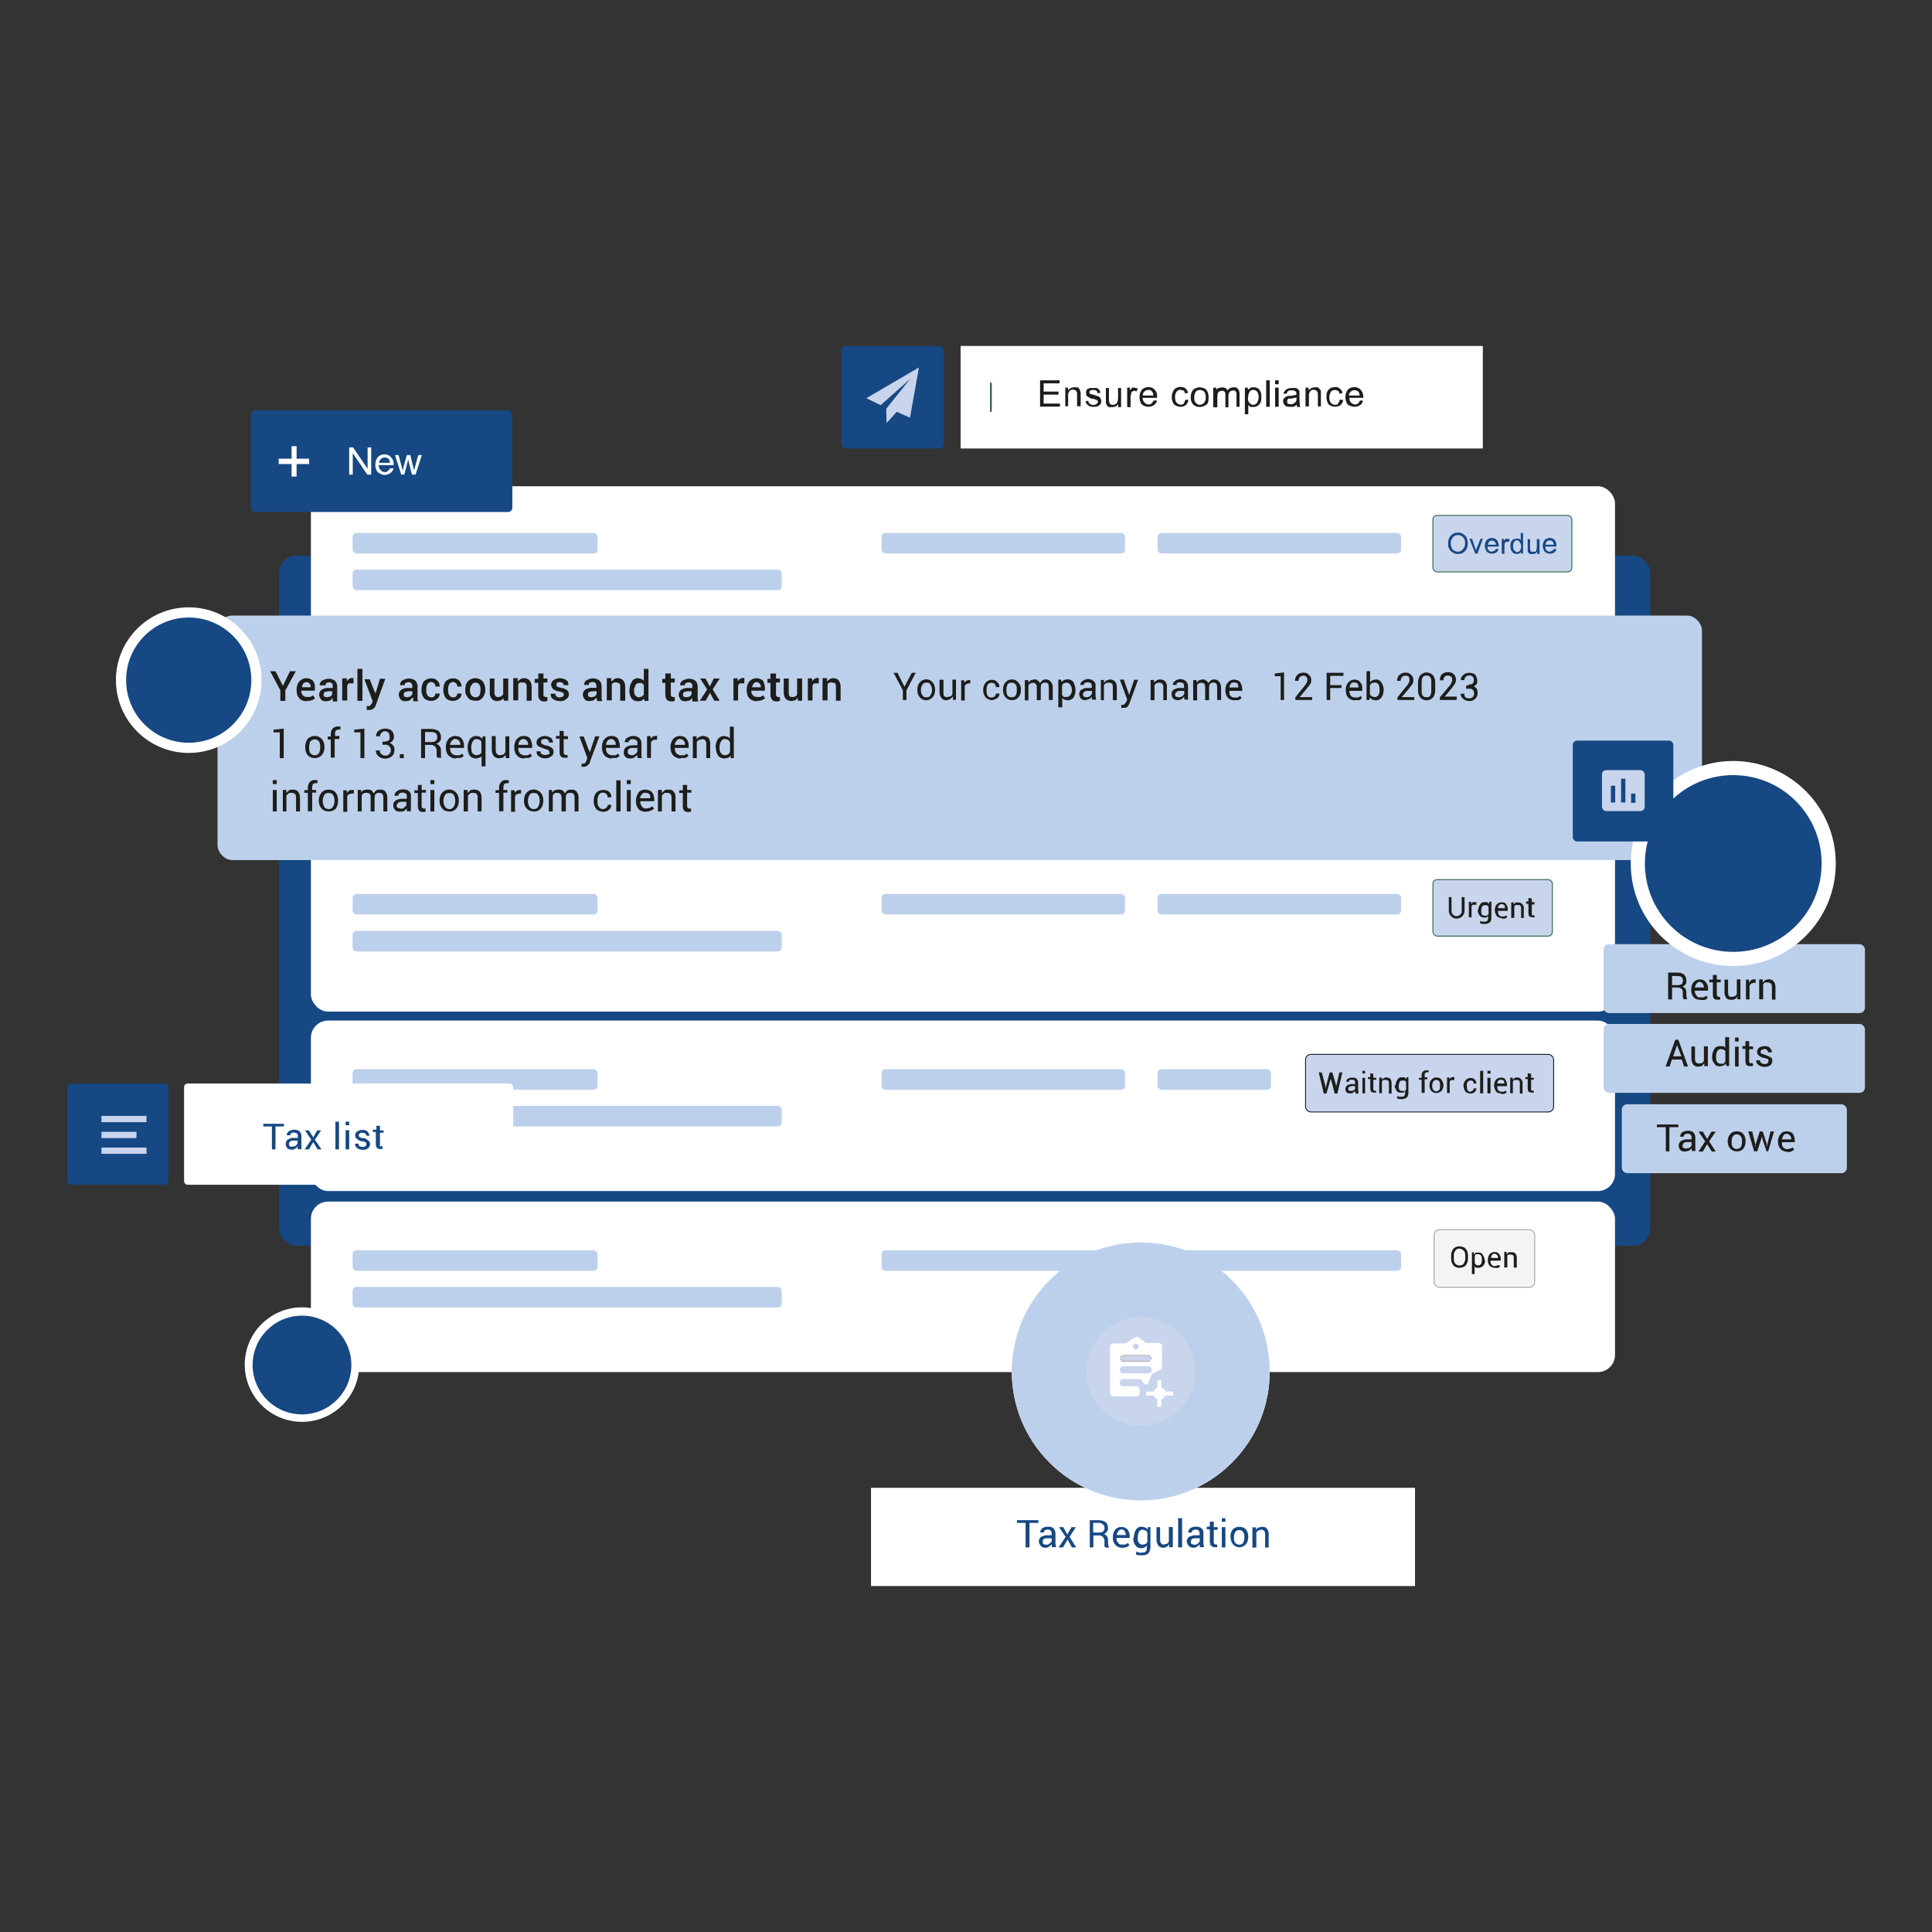 <svg xmlns="http://www.w3.org/2000/svg" id="Layer_1" viewBox="0 0 1080 1080"><rect x="0" y="0" width="1080" height="1080" fill="#333333" stroke="none"/><defs><style>      .st0 {        stroke: #946138;        stroke-width: .2px;      }      .st0, .st1, .st2, .st3, .st4 {        stroke-miterlimit: 10;      }      .st0, .st3 {        fill: none;      }      .st5 {        fill: #bdd0eb;      }      .st6 {        fill: #1d1d1b;      }      .st7, .st2, .st4 {        fill: #c9d5ed;      }      .st8 {        fill: #164883;      }      .st9 {        fill: #fff;      }      .st1 {        fill: #f4f4f4;        stroke: #a2a2a1;      }      .st1, .st2, .st4 {        stroke-width: .5px;      }      .st2, .st3 {        stroke: #2c6543;      }      .st3 {        stroke-width: 1px;      }      .st4 {        stroke: #0c1b23;      }    </style></defs><rect class="st7" x="49.5" y="623.8" width="3.5" height="3.5"></rect><rect class="st7" x="49.5" y="632.7" width="3.5" height="3.5"></rect><rect class="st7" x="49.5" y="641.5" width="3.5" height="3.5"></rect><path class="st6" d="M1005,638.2c0-1.5.4-3,1.3-4.4.6-1.1,1.7-1.5,3-1.5h2c.4.4.9.6,1.1,1.1v-6.1h2.2v16.1h-1.5l-.4-1.3c-.4.4-.9.9-1.3,1.1-.4.4-1.1.4-2,.4-1.3,0-2.4-.4-3-1.5-.9-1.1-1.5-2.4-1.3-3.9h0ZM1007.2,638.4c0,1.1,0,2,.6,2.8.4.6,1.3,1.1,2.2,1.1l1.5-.4c.4-.4.6-.9.9-1.3v-5.2l-.9-1.1-1.5-.4c-.9,0-1.7.4-2.2,1.3s-.6,2-.6,3h0v.2h0Z"></path><g><circle class="st9" cx="637.7" cy="766.6" r="72.1" transform="translate(-355.3 675.5) rotate(-45)"></circle><rect class="st8" x="156" y="310.6" width="766.5" height="385.8" rx="9.6" ry="9.6"></rect><rect class="st9" x="173.8" y="271.8" width="729" height="293.7" rx="9.6" ry="9.6"></rect><rect class="st9" x="173.8" y="570.5" width="729" height="95.3" rx="9.6" ry="9.6"></rect><rect class="st9" x="173.8" y="671.7" width="729" height="95.3" rx="9.6" ry="9.6"></rect><rect class="st5" x="121.6" y="344.1" width="829.8" height="136.7" rx="8.3" ry="8.3"></rect><rect class="st8" x="470.3" y="193.4" width="57.3" height="57.3" rx="2.6" ry="2.6"></rect><polygon class="st7" points="484.3 222.6 492.3 226.5 508.7 211.9 495.4 228.5 495.6 236.5 501.3 230.2 508.7 233.5 513.7 205.4 484.3 222.6"></polygon><rect class="st8" x="140.3" y="229.4" width="146.1" height="56.8" rx="2.4" ry="2.4"></rect><path class="st9" d="M163,266.4v-7h-7.2v-3h7.2v-7h2.8v7h7v3h-7v7s-2.8,0-2.8,0Z"></path><path class="st9" d="M195.2,265.3v-15.2h2.2l8.1,12v-12h2v15.2h-2.2l-8.1-12v12h-2Z"></path><path class="st9" d="M218,261.8h2c-.2,1.1-.9,2-1.7,2.6s-2.2,1.1-3.3,1.1-2.6-.6-3.7-1.5c-1.1-1.1-1.5-2.6-1.5-4.1s.4-3.3,1.5-4.4c.9-1.1,2.4-1.5,3.7-1.5s2.6.4,3.5,1.5c1.1,1.1,1.7,2.6,1.5,4.1v.4h-8.3c0,1.1.4,2.2,1.1,2.8.4.6,1.3,1.1,2.2,1.1s1.3,0,1.7-.6c.6-.4,1.1-.9,1.3-1.5h0ZM211.9,258.7h6.1c0-.6-.4-1.3-.6-2-1.3-1.3-3.3-1.3-4.6,0-.6.6-.9,1.3-.9,2.2v-.2h0Z"></path><path class="st9" d="M224.3,265.3l-3.5-10.9h2l1.7,6.3.6,2.4.6-2.4,1.7-6.3h2l1.5,6.3.6,2.2.6-2.2,1.7-6.3h2l-3.5,10.9h-2l-1.7-6.5-.4-2-2.2,8.5h-2,0Z"></path><rect class="st9" x="537" y="193.4" width="291.9" height="57.3"></rect><line class="st3" x1="553.9" y1="213.9" x2="553.9" y2="230.2"></line><path class="st6" d="M581.4,227.4v-14.8h10.9v1.7h-8.9v4.6h8.3v1.7h-8.3v5h9.1v1.7h-11.1Z"></path><path class="st6" d="M595.5,227.4v-10.7h1.5v1.5c.9-1.1,2.2-1.7,3.5-1.7h1.7c.6,0,.9.6,1.3,1.1.2.4.4.9.4,1.3.2,0,.2.9.2,1.7v6.5h-2v-6.5c0-.6,0-1.3-.2-1.5s-.2-.6-.6-.9l-1.3-.4c-.6,0-1.3,0-2,.6-.6.9-1.1,1.7-.9,2.8v5.9h-1.7v.2h0Z"></path><path class="st6" d="M606.6,224.4l1.7-.4c0,.6.4,1.3.9,1.7,1.1.9,2.8.9,3.9,0,.6-.4.9-1.3.4-1.7l-.4-.4-1.7-.6c-1.1,0-2-.4-2.8-.9l-1.3-.9c0-.4-.2-1.1-.2-1.5s0-.9.2-1.3c0-.4.4-.9.9-1.1l1.1-.4h3.9c.6.4,1.1.6,1.3,1.1.4.4.6,1.1.6,1.7h-1.7c0-.4,0-1.1-.6-1.3-.4-.4-.9-.4-1.7-.4s-1.3,0-1.7.4-.4.4-.4.9,0,.4.2.6c0,0,.2.4.6.4l1.5.4,2.8.9c.4.2.9.6,1.1,1.1s.4,1.1.4,1.5c0,.6,0,1.1-.4,1.7-.4.4-.9.9-1.5,1.1-.6.4-1.5.4-2.4.4s-2.2,0-3-.9c-.9-.4-1.3-1.3-1.5-2.2h0Z"></path><path class="st6" d="M625.1,227.4v-1.5c-.6,1.1-2,1.7-3.3,1.7h-1.7c-.4,0-.9-.4-1.3-.9l-.6-1.5v-8.3h1.7v5.9c0,1.1,0,1.7.2,2,0,.4.2.9.6,1.1.4.4.9.4,1.3.4.6,0,1.1,0,1.5-.4.4,0,.9-.6,1.1-1.1.2-.6.4-1.5.4-2.2v-5.7h1.7v10.7h-1.7v-.2Z"></path><path class="st6" d="M630.1,227.4v-10.7h1.5v1.5l1.3-1.5h1.1l2,.4-.6,1.7-1.3-.4-1.1.4c-.4,0-.6.6-.6,1.1-.2.6-.4,1.3-.4,2v5.7h-1.7v-.2h0Z"></path><path class="st6" d="M644.7,223.9h2c0,1.1-.9,2-1.7,2.6-.9.6-2,.9-3,.9s-2.6-.4-3.7-1.3c-.9-1.1-1.3-2.6-1.3-4.1s.4-3,1.3-4.1,2.4-1.5,3.7-1.5,2.6.4,3.5,1.5c1.1,1.1,1.5,2.6,1.3,4.1v.4h-8.1c0,.9.4,2,1.1,2.6.4.6,1.3,1.1,2.2,1.1s1.3,0,1.7-.6c.4-.4.9-.9,1.1-1.5h0ZM638.8,221.1h5.9c0-.6,0-1.5-.6-2-.4-.9-1.3-1.3-2.2-1.1-.9,0-1.5.2-2.2.9s-.9,1.3-.9,2.2h0Z"></path><path class="st6" d="M662.6,223.5h1.7c0,1.1-.6,2.2-1.5,3-.9.6-1.7.9-2.8.9s-2.6-.4-3.7-1.3c-1.5-2.2-1.7-4.8-.6-7.2.4-.9.9-1.5,1.7-2,.9-.4,1.7-.6,2.6-.6s2,.2,2.8.9c.6.6,1.1,1.5,1.3,2.4l-1.7.4c0-.6-.2-1.3-.9-1.7l-1.5-.4c-.9,0-1.5.2-2.2.9-.6.9-1.1,2.2-.9,3.3,0,1.1,0,2.2.9,3,.4.6,1.3,1.1,2.2,1.1s1.3,0,1.7-.6c.4-.6.6-1.3.9-2h0Z"></path><path class="st6" d="M665.6,222.2c0-1.7.4-3.3,1.7-4.6.9-.6,2.2-1.1,3.3-1.1s2.6.4,3.7,1.3c.9,1.1,1.3,2.6,1.3,4.1s0,2.2-.4,3.3c-.4.9-1.1,1.3-2,1.7-.9.4-1.7.6-2.6.6-1.3,0-2.6-.4-3.5-1.3-1.1-1.1-1.5-2.6-1.5-4.1,0,0,0,0,0,0ZM667.6,222.2c0,1.1,0,2.2.9,3,.4.6,1.3,1.1,2.2,1.1s1.7-.4,2.4-1.1c.6-.9,1.1-2.2.9-3.3,0-1.1-.2-2.2-.9-3-.6-.6-1.5-.9-2.4-.9s-1.5.2-2.2.9c-.6.9-1.1,2.2-.9,3.3Z"></path><path class="st6" d="M678.2,227.4v-10.7h1.7v1.5c0-.6.6-1.1,1.3-1.3l2-.4,2,.4,1.1,1.3c.6-1.1,2-1.7,3.3-1.7s1.7,0,2.4.9c.6.6.9,1.7.9,2.6v7.4h-1.7v-6.7c0-.6,0-1.3-.2-1.5l-.6-.9h-1.1c-.6,0-1.5.2-2,.9s-.6,1.5-.6,2.4v6.1h-1.7v-7c0-.6,0-1.3-.4-1.7-.4-.4-.9-.6-1.5-.6l-1.5.4c-.4.2-.6.6-.9,1.1,0,.9-.2,1.5-.2,2.4v5.4h-2v-.2h0,0Z"></path><path class="st6" d="M695.9,231.5v-14.8h1.7v1.3l1.3-1.1c.4-.4,1.1-.4,1.7-.4s1.7,0,2.6.6c.6.4,1.1,1.1,1.5,2s.4,2,.4,2.8,0,2-.4,3c-.4.9-1.1,1.5-1.7,2-.6.4-1.5.6-2.4.6h-1.7l-1.1-1.1v5.2h-2v-.2h0ZM697.6,222.2c0,1.1,0,2.2.9,3,.4.6,1.1,1.1,2,1.1s1.7-.4,2.2-1.1c.6-1.1.9-2.2.9-3.3s-.2-2.2-.9-3c-.9-1.1-2.6-1.3-3.7-.4,0,0-.4.2-.4.4-.6.9-.9,2.2-.9,3.3h0Z"></path><path class="st6" d="M707.8,227.4v-14.8h2v14.8h-2Z"></path><path class="st6" d="M712.8,214.8v-2.2h2v2.2h-2ZM712.8,227.4v-10.7h2v10.7h-2Z"></path><path class="st6" d="M725,226.1c-.6.6-1.3,1.1-2,1.3h-2c-1.1,0-2,0-2.8-.9-.6-.6-.9-1.3-.9-2.2s0-.9.2-1.3l1.1-1.1,1.3-.6h1.5l3.3-.6v-.4c0-.6,0-1.1-.4-1.5-.6-.4-1.3-.6-2.2-.6s-1.5,0-2,.4-.6.9-.9,1.5h-1.7c0-.6.4-1.3.9-1.7.2-.6.9-.9,1.5-1.1.6-.4,1.5-.4,2.4-.4h2.4l1.1.9c.4.2.6.9.6,1.3v4.1c0,1.5.2,2.6.2,3s0,.9.4,1.3h-2c0-.4,0-.9-.2-1.3h0ZM724.8,222.2l-3,.6h-1.5l-.6.6c0,.2-.2.6-.2.9,0,.4,0,.9.4,1.3.4.2,1.1.4,1.7.4l1.7-.4,1.3-1.3c0-.6.2-1.1.2-1.7v-.4h0Z"></path><path class="st6" d="M729.8,227.4v-10.7h1.7v1.5c.9-1.1,2.2-1.7,3.5-1.7h1.7l1.1,1.1c.4.2.6.9.6,1.3v8.3h-1.7v-6.5c0-.6,0-1.3-.2-1.5l-.6-.9-1.3-.4c-.6,0-1.5,0-2,.6-.6.9-1.1,1.7-.9,2.8v5.9h-2v.2h0Z"></path><path class="st6" d="M748.8,223.5h2c0,1.1-.6,2.2-1.5,3-2,1.3-4.8,1.1-6.5-.4-.9-1.1-1.3-2.6-1.3-4.1s0-2,.4-3c.4-.9,1.1-1.5,1.7-2,.9-.4,1.7-.6,2.6-.6s2,0,2.8.9c.9.6,1.3,1.5,1.5,2.4l-1.7.4c0-.6-.4-1.3-.9-1.7l-1.5-.4c-.9,0-1.7.2-2.4.9-.6,1.1-.9,2.2-.9,3.3s.2,2.2.9,3c.4.6,1.3,1.1,2.2,1.1s1.3,0,1.7-.6c.4-.6.9-1.3.9-2h0Z"></path><path class="st6" d="M760.1,223.9h1.7c0,1.1-.6,2-1.5,2.6-.9.6-2,.9-3,.9s-2.8-.4-3.9-1.3c-.9-1.1-1.3-2.6-1.3-4.1s.4-3,1.3-4.1,2.4-1.5,3.7-1.5,2.6.4,3.5,1.5c1.1,1.1,1.5,2.6,1.5,4.1v.4h-7.8c0,.9.2,2,.9,2.6.6.6,1.5,1.1,2.4,1.1s1.1-.2,1.5-.6c.4,0,.6-.6,1.1-1.5h0ZM754,221.1h6.1c0-.6-.4-1.3-.6-2-1.3-1.3-3.3-1.3-4.6,0-.6.6-.9,1.3-.9,2.2v-.2h0Z"></path><path class="st6" d="M158.2,383.3l3.9-8.1h3.3l-5.9,10.7v5.9h-2.8v-5.9l-5.7-10.7h3l4.1,8.1h0Z"></path><path class="st6" d="M171.7,392c-1.7,0-3.3-.4-4.4-1.7-1.1-1.1-1.5-2.8-1.5-4.4v-.4c0-1.7.4-3.3,1.5-4.6,2-2.2,5.4-2.4,7.6-.4h0c.9,1.3,1.3,2.6,1.1,4.1v1.5h-7.6c0,.9.2,2,.9,2.6s1.3.9,2.2.9h2l1.5-.9,1.1,1.7c-.6.4-1.3.9-2,1.1-.9.2-1.7.4-2.6.2l.2.2h0ZM171.2,381.3c-.6,0-1.3.4-1.7.9-.4.6-.6,1.3-.6,2h4.8c0-.6,0-1.5-.6-2-.4-.6-1.1-.9-1.7-.9,0,0,0,0,0,0Z"></path><path class="st6" d="M186,391.8v-1.7c-.4.6-.9,1.1-1.5,1.5l-2,.4c-1.1,0-2.2,0-3-.9-.6-.9-1.1-1.7-1.1-2.8s.6-2.2,1.5-2.8c1.1-.6,2.6-1.1,3.9-.9h2.2v-1.1c0-.4,0-1.1-.4-1.5s-1.1-.6-1.7-.6l-1.5.4c-.4.4-.4.6-.4,1.3h-3.3c0-1.1.4-2,1.3-2.6,1.1-.6,2.4-1.1,3.7-1.1s2.4.4,3.5,1.1c.9.9,1.3,2,1.3,3.3v8.3h-2.8l.4-.2h0s0,0,0,0ZM182.6,389.8l2-.4c.4-.2.9-.9,1.1-1.3v-1.7h-2.2l-2,.4c-.4.4-.6.9-.6,1.5s0,.9.4,1.1l1.3.4h0Z"></path><path class="st6" d="M197.6,382h-2.6c-.4.2-.6.6-.9,1.1v8.5h-2.8v-12.4h2.6v1.7c.2-.4.6-.9,1.1-1.3s1.1-.6,1.7-.6h.9v3h0Z"></path><path class="st6" d="M202.6,391.8h-2.8v-17.9h2.8v17.9h0Z"></path><path class="st6" d="M209.8,386.8v1.3h0l2.6-8.7h3l-5.2,14.4c-.2.9-.6,1.5-1.3,2.2s-1.7.9-2.6.9h-1.3v-2.2h.9c.4,0,.9,0,1.1-.4l.9-1.1.4-1.3-4.6-12.2h3l2.8,7.2h.2Z"></path><path class="st6" d="M230.9,391.8s.4-2.3-.4-1.7l-1.5,1.5-2.2.4c-1.1,0-2-.2-2.8-.9-.6-.9-1.1-1.7-1.1-2.8s.6-2.2,1.5-2.8c1.1-.6,2.6-1.1,3.9-.9h2.2v-1.1c0-1.3-.9-2.2-2.2-2.2l-1.5.4c-.4.2-.6.9-.6,1.3h-2.6c0-1.1.4-2,1.3-2.6,1.1-.6,2.4-1.1,3.7-1.1s2.4.4,3.5,1.1c.9.9,1.3,2,1.3,3.3v7c0,.4,0,.9.4,1.3h-2.8v-.2h0ZM227.4,389.8l2-.4,1.1-1.3v-1.7h-2.2l-2,.4c-.4.4-.6.9-.6,1.5s0,.9.4,1.1l1.3.4h0Z"></path><path class="st6" d="M241.1,389.8c.6,0,1.3,0,1.7-.6.4-.4.6-.9.6-1.5h2.4c0,1.1-.4,2.2-1.3,2.8-.9.9-2.2,1.3-3.5,1.3s-3-.4-4.1-1.7c-.9-1.3-1.3-2.8-1.3-4.4h0c0-1.7.4-3.5,1.3-4.8,1.1-1.1,2.6-1.7,4.1-1.7s2.6.4,3.5,1.3,1.3,2,1.3,3.3h-2.4c0-.6,0-1.3-.6-1.7-.4-.4-1.1-.9-1.7-.9s-1.7.4-2.2,1.3-.6,1.7-.6,2.8v.4c0,1.1,0,2,.6,2.8.4.9,1.3,1.3,2.2,1.3h0s0,0,0,0Z"></path><path class="st6" d="M253.3,389.8c.6,0,1.3,0,1.7-.6.4-.4.6-.9.6-1.5h2.4c0,1.1-.4,2.2-1.3,2.8-.9.9-2.2,1.3-3.5,1.3s-3-.4-4.1-1.7c-.9-1.3-1.3-2.8-1.3-4.4h0c0-1.7.4-3.5,1.3-4.8,1.1-1.1,2.6-1.7,4.1-1.7s2.6.4,3.5,1.3,1.3,2,1.3,3.3h-2.4c0-.6,0-1.3-.6-1.7-.4-.4-1.1-.9-1.7-.9s-1.7.4-2.2,1.3-.6,1.7-.6,2.8v.4c0,1.1,0,2,.6,2.8.4.9,1.3,1.3,2.2,1.3h0s0,0,0,0Z"></path><path class="st6" d="M260.1,385.4c0-1.7.4-3.3,1.5-4.6,1.1-1.1,2.6-1.7,4.1-1.7s3,.6,4.1,1.7c.9,1.3,1.5,2.8,1.5,4.6h0c0,1.7-.4,3.3-1.5,4.6s-2.6,2-4.1,1.7c-1.5,0-3.3-.4-4.1-1.7-1.1-1.3-1.7-2.8-1.5-4.6ZM262.7,385.7c0,1.1.2,2.2.9,3,.4.6,1.3,1.1,2.2,1.1s1.7-.4,2.2-1.1c.4-.9.6-2,.6-3h0c0-1.1,0-2-.6-2.8-.4-.9-1.3-1.3-2.2-1.3s-1.7.4-2.2,1.3c-.6.9-.9,1.7-.9,2.8Z"></path><path class="st6" d="M281.4,390c0,.6-.9,1.1-1.3,1.5l-2.2.4c-1.1,0-2.4-.4-3-1.3-.9-1.1-1.3-2.6-1.1-3.9v-7.4h2.6v7.4c0,.9,0,1.7.6,2.4.4.4.9.6,1.5.6l1.7-.4,1.1-1.1v-8.9h2.8v12.4h-2.4l-.4-1.7h0Z"></path><path class="st6" d="M289.4,379.3v1.7c.4-.4.9-1.1,1.5-1.3.6-.4,1.3-.6,2.2-.6s2.2.4,3,1.3c.9,1.1,1.1,2.4,1.1,3.7v7.6h-2.8v-7.6c0-.9,0-1.5-.6-2.2-.4-.4-1.1-.4-1.7-.4h-1.5l-.9.9v9.1h-2.8v-12.4h2.6v.2h0Z"></path><path class="st6" d="M303.8,376.3v3h2.2v2.2h-2.2v6.7c0,.4,0,.9.4,1.1l.9.4h.9v2l-.9.4h-.9c-.9,0-1.7,0-2.4-.9s-1.1-1.7-.9-2.8v-6.7h-2v-2.2h2v-3h2.8v-.2h0Z"></path><path class="st6" d="M315.3,388.5c0-.4-.2-.9-.6-1.1-.2-.4-1.1-.6-2-.9-1.3,0-2.4-.6-3.5-1.3-.6-.6-1.1-1.5-1.1-2.4s.4-2,1.3-2.6c1.1-.6,2.2-1.1,3.5-1.1s2.6.4,3.7,1.1c.9.6,1.3,1.7,1.1,2.8h-2.6c0-.4-.2-.9-.6-1.3l-1.5-.4c-.6,0-1.1,0-1.5.4-.4.2-.4.6-.4,1.1s0,.9.4,1.1l2,.6c1.3,0,2.4.6,3.5,1.3,1.3,1.3,1.5,3.3,0,4.6l-.4.4c-1.1.9-2.4,1.3-3.7,1.1-1.3,0-2.6-.4-3.7-1.1s-1.5-2-1.3-3h2.6c0,.6,0,1.1.6,1.5.4.4,1.1.6,1.7.6l1.7-.4c.4-.4.6-.6.6-1.1h.2s0,0,0,0Z"></path><path class="st6" d="M333.8,391.8c0-.2-.2-.6-.2-.9s-.2-.6-.2-.9l-1.5,1.5-2,.4c-1.1,0-2.2,0-3-.9-.6-.9-1.1-1.7-1.1-2.8s.6-2.2,1.5-2.8c1.1-.6,2.6-1.1,3.9-.9h2.2v-1.1c0-1.3-.9-2.2-2.2-2.2l-1.5.4c-.4.2-.6.9-.6,1.3h-2.6c0-1.1.4-2,1.3-2.6,1.1-.6,2.4-1.1,3.7-1.1s2.4.4,3.5,1.1c.9.9,1.3,2,1.3,3.3v7c.2.4.2.9.4,1.3h-2.8v-.2h0ZM330.4,389.8l2-.4,1.1-1.3v-1.7h-2.2l-2,.4c-.4.4-.6.9-.6,1.5s0,.9.4,1.1l1.3.4h0Z"></path><path class="st6" d="M341.7,379.3v1.7l1.5-1.3c.6-.4,1.3-.6,2.2-.6s2.2.4,3,1.3c.9,1.1,1.1,2.4,1.1,3.7v7.6h-2.8v-7.6c0-.9,0-1.5-.6-2.2l-1.5-.4h-1.5l-1.1.9v9.1h-2.8v-12.4h2.6v.2h0Z"></path><path class="st6" d="M351.9,385.7c0-1.5.4-3.3,1.3-4.6.6-1.3,2-2,3.5-2l1.7.4c.6.2,1.1.6,1.5,1.1v-6.7h2.6v17.9h-2.2l-.4-1.5c-.2.6-.6,1.1-1.3,1.3-.6.4-1.3.4-2,.4-1.3,0-2.6-.4-3.5-1.5-.9-1.3-1.3-2.8-1.3-4.4v-.4h0ZM354.5,386.1c0,.9,0,1.7.6,2.6.4.6,1.3,1.1,2.2,1.1l1.5-.4,1.1-1.1v-5.4l-1.1-1.1h-1.5c-.9,0-1.5.4-2,1.1-.4.9-.9,2-.9,3h0v.2h0Z"></path><path class="st6" d="M375,376.3v3h2.2v2.2h-2.2v6.7c0,.4,0,.9.4,1.1l.9.4h.9v2l-.9.4h-.9c-.9,0-2-.2-2.6-.9-.6-.9-.9-1.7-.9-2.8v-6.7h-1.7v-2.2h1.7v-3h3v-.2h0Z"></path><path class="st6" d="M387,391.8v-1.7c-.4.6-.9,1.1-1.5,1.5l-2,.4c-1.1,0-2.2,0-3-.9-.6-.9-1.1-1.7-1.1-2.8s.6-2.2,1.5-2.8c1.1-.6,2.6-1.1,3.9-.9h2.2v-1.1c0-.4,0-1.1-.4-1.5s-1.1-.6-1.7-.6l-1.5.4c-.4.2-.6.9-.6,1.3h-2.6c0-1.1.4-2,1.3-2.6,1.1-.6,2.4-1.1,3.7-1.1s2.4.4,3.5,1.1c.9.9,1.3,2,1.3,3.3v7c.2.4.2.9.4,1.3h-3.3v-.3h0ZM383.5,389.8l2-.4c.4-.2.9-.9,1.1-1.3v-1.7h-2.2l-2,.4c-.4.4-.6.9-.6,1.5s0,.9.4,1.1l1.3.4h0Z"></path><path class="st6" d="M396.8,383.7l2.2-4.4h3.3l-3.9,6.1,3.9,6.3h-3l-2.4-4.4-2.4,4.4h-3.3l4.1-6.3-3.9-6.1h3l2.4,4.4h0Z"></path><path class="st6" d="M416.1,382h-2.6l-.9,1.1v8.5h-2.6v-12.4h2.4v1.7c.4-.4.6-1.1,1.3-1.3.4-.4.9-.6,1.5-.6h.9v3h0Z"></path><path class="st6" d="M423.3,392c-1.7,0-3.3-.4-4.4-1.7-1.1-1.1-1.5-2.8-1.5-4.4v-.4c0-1.7.4-3.3,1.5-4.6,2-2.2,5.4-2.4,7.6-.4h0c.6,1.3,1.1,2.6,1.1,4.1v1.5h-7.6c0,.9.2,2,.9,2.6s1.3.9,2.2.9h2l1.5-.9,1.1,1.7-2,1.1c-.9.2-1.7.4-2.6.2l.2.2h0ZM422.9,381.3c-.6,0-1.3.4-1.7.9-.4.6-.6,1.3-.9,2h5c0-.6,0-1.5-.6-2-.4-.6-1.1-.9-1.7-.9h0Z"></path><path class="st6" d="M433.8,376.3v3h2.2v2.2h-2.2v6.7c0,.4,0,.9.4,1.1l.9.4h.9v2l-.9.4h-1.1c-.9,0-1.7-.2-2.4-.9-.6-.9-.9-1.7-.9-2.8v-6.7h-1.7v-2.2h1.7v-3h3v-.2h0Z"></path><path class="st6" d="M446,390c-.4.6-.9,1.1-1.5,1.5l-2,.4c-1.3,0-2.4-.4-3.3-1.3-.9-1.1-1.1-2.6-1.1-3.9v-7.4h2.8v7.4c0,.9,0,1.7.4,2.4.4.4,1.1.6,1.7.6l1.7-.4c.4-.2.6-.6.9-1.1v-8.9h2.8v12.4h-2.4v-1.7h-.2,0Z"></path><path class="st6" d="M457.7,382h-2.6l-.9,1.1v8.5h-2.6v-12.4h2.4v1.7c.4-.4.6-1.1,1.3-1.3.4-.4.9-.6,1.5-.6h.9v3h0Z"></path><path class="st6" d="M462.3,379.3v1.7c.4-.4.9-1.1,1.5-1.3.6-.4,1.3-.6,2-.6,1.1,0,2.4.4,3,1.3.9,1.1,1.1,2.4,1.1,3.7v7.6h-2.6v-7.6c0-.6,0-1.5-.4-2.2l-1.7-.4h-1.5l-1.1.9v9.1h-2.8v-12.4h2.6v.2h0Z"></path><path class="st6" d="M158.6,423.8h-2.2v-14.4h-3.5v-1.5l5.7-.6v16.5h0Z"></path><path class="st6" d="M170.6,417.7c0-1.5.4-3.3,1.3-4.6,1.1-1.1,2.6-1.7,4.1-1.7s2.8.6,3.9,1.7c1.1,1.3,1.5,2.8,1.5,4.6h0c0,1.5-.4,3-1.5,4.4-1.1,1.1-2.4,1.7-3.9,1.7s-3-.6-4.1-1.7c-.9-1.3-1.3-2.8-1.3-4.4ZM172.8,417.9c0,1.1,0,2.2.6,3s1.5,1.3,2.6,1.3,1.7-.4,2.4-1.3c.4-.9.6-2,.6-3h0c0-1.1,0-2.2-.6-3.3-.6-.9-1.5-1.3-2.4-1.3s-2,.4-2.6,1.3c-.4,1.1-.6,2.2-.6,3.3Z"></path><path class="st6" d="M184.9,423.8v-10.4h-1.7v-1.7h1.7v-1.5c0-1.1.4-2.2,1.1-3,.6-.6,1.7-1.1,2.8-1.1h1.5v1.7h-1.1l-1.3.4c-.4.4-.6,1.1-.6,1.7v1.5h2.4v1.7h-2.6v10.4h-2.2v.2h0Z"></path><path class="st6" d="M203.7,423.8h-2.2v-14.4h-3.5v-1.5l5.7-.6v16.5h0Z"></path><path class="st6" d="M215.2,414.4c.9,0,1.5,0,2.2-.6.4-.6.6-1.5.4-2.2,0-.6-.2-1.3-.6-2-1.1-1.1-2.8-1.1-3.9,0-.4.4-.9,1.1-.9,2h-2.2c0-1.1.4-2.2,1.3-3,1.1-.9,2.4-1.3,3.7-1.3s2.6.2,3.7,1.1c.9.9,1.3,2.2,1.3,3.5s-.2,1.3-.6,2c-.4.6-1.1,1.1-1.7,1.5.9.2,1.5.9,2,1.5s.6,1.5.6,2.4c0,1.3-.4,2.6-1.5,3.5-1.1.9-2.4,1.3-3.7,1.3s-2.6-.4-3.7-1.3-1.5-2-1.5-3.3h2.2c0,.6.2,1.5.9,2,.6.6,1.3.9,2.2.9s1.5-.2,2.2-.9c.6-.6.9-1.3.9-2.2,0-1.7-1.3-3-3-3h-1.7v-1.7h1.7,0Z"></path><path class="st6" d="M225.7,423.8h-2.2v-2.2h2.2v2.2Z"></path><path class="st6" d="M237.6,416.6v7.2h-2.2v-16.3h5.7c1.5,0,2.8.4,4.1,1.1.9.9,1.3,2.2,1.3,3.5s0,1.5-.6,2.2c-.4.6-1.1,1.1-2,1.5.9.2,1.5.9,2,1.5s.6,1.5.6,2.4v2.8c0,.4,0,.9.4,1.1h-2.2c-.4-.2-.4-.6-.6-1.1v-3c0-.9-.4-1.5-.9-2.2-.4-.4-1.3-.9-2-.9h-3.9l.2.2h0ZM237.6,414.8h3.3c.9,0,1.7,0,2.6-.6.6-.4,1.1-1.3.9-2.2,0-.9-.2-1.5-.9-2.2-.6-.4-1.5-.6-2.4-.6h-3.5v5.7h0Z"></path><path class="st6" d="M254.8,424c-1.5,0-3-.6-4.1-1.7-1.1-1.3-1.5-2.8-1.5-4.4v-.4c0-1.5.4-3,1.5-4.4.9-1.1,2.4-1.7,3.7-1.7s2.8.4,3.7,1.5c.9,1.1,1.3,2.6,1.3,4.1v1.1h-7.8c0,1.1.2,2.2.9,3,.6.6,1.5,1.1,2.4,1.1h2l1.5-.9.9,1.3-1.7,1.1h-2.6v.2h0ZM254.4,413.1c-.6,0-1.3.2-1.7.9-.6.6-1.1,1.5-1.1,2.4h5.7c0-.9,0-1.5-.6-2.2-.4-.6-1.3-1.1-2.2-1.1Z"></path><path class="st6" d="M261.4,417.9c0-1.7.4-3.3,1.3-4.8.9-1.1,2.2-1.7,3.5-1.7l2,.4c.4.2,1.1.9,1.3,1.3l.4-1.5h1.5v16.8h-2.2v-5.7c0,.4-.9.6-1.3.9l-1.7.4c-1.3,0-2.6-.4-3.5-1.5-.9-1.3-1.3-2.8-1.3-4.4h0v-.2h0ZM263.5,418.1c0,1.1,0,2.2.6,3,.6.6,1.5,1.1,2.4,1.1l1.5-.4c.4-.2.9-.6,1.1-1.1v-6.1c-.2-.4-.6-.9-1.1-1.1l-1.5-.4c-.9,0-1.7.4-2.2,1.3-.6,1.1-.9,2.2-.9,3.5h0v.2h0Z"></path><path class="st6" d="M282.7,422l-1.5,1.5-2.2.4c-1.1,0-2.2-.4-3-1.3-.9-1.1-1.1-2.6-1.1-3.9v-7.2h2.2v7.2c0,.9,0,2,.6,2.6.4.6,1.1.9,1.7.9l2-.4c.4-.4.9-.9,1.1-1.5v-8.7h2.2v12.2h-2v-1.7h0Z"></path><path class="st6" d="M292.9,424c-1.5,0-3-.6-3.9-1.7-1.1-1.1-1.5-2.8-1.5-4.4v-.4c0-1.5.4-3.3,1.5-4.4.9-1.1,2.2-1.7,3.7-1.7s2.8.4,3.7,1.5c.6,1.3,1.1,2.6,1.1,4.1v1.1h-7.8c0,1.1.2,2.2.9,3,.6.6,1.5,1.1,2.4,1.1h2l1.5-.9.9,1.3-1.7,1.1h-2.6v.2h0ZM292.7,413.1c-.6,0-1.5.2-2,.9-.6.6-.9,1.5-.9,2.4h5.4c0-.9,0-1.5-.6-2.2-.4-.6-1.1-1.1-2-1.1h0Z"></path><path class="st6" d="M307.1,420.5c0-.4-.2-.9-.6-1.3l-2-.6-3.3-1.3c-.9-.4-1.3-1.3-1.3-2.2s.4-2,1.3-2.6,2.2-1.1,3.3-1.1,2.4.4,3.5,1.1c.6.6,1.1,1.5,1.1,2.6h-2.2c0-.6-.2-1.1-.6-1.5s-1.1-.6-1.7-.6l-1.7.4c-.4.4-.4.9-.4,1.3s0,.9.4,1.1,1.1.6,2,.9c1.3,0,2.4.6,3.5,1.3.6.4,1.1,1.3,1.1,2.2s-.4,2-1.3,2.6c-2.2,1.5-4.8,1.5-7,0-.9-.6-1.3-1.7-1.3-2.8h2.2c0,.6.2,1.3.9,1.7l1.7.4,2-.4c.4-.2.6-.6.6-1.1h0Z"></path><path class="st6" d="M315.1,408.7v2.8h2.4v1.7h-2.4v7.4c0,.4,0,.9.4,1.1l.9.4h.9v1.5h-1.7c-.9,0-1.5-.2-2.2-.9-.4-.6-.6-1.5-.6-2.4v-7.4h-2v-1.5h2v-2.8h2.4,0Z"></path><path class="st6" d="M329.3,419.2l.4,1.5h0l3-9.1h2.4l-5.2,13.9c0,.9-.6,1.5-1.3,2.2s-1.3.9-2.2.9h-1.3v-1.7h.9c.4,0,.9-.2,1.3-.6l.6-1.3.4-1.3-4.4-12h2.4l2.8,7.6h0Z"></path><path class="st6" d="M341.9,424c-1.5,0-3-.6-3.9-1.7-1.1-1.1-1.5-2.8-1.5-4.4v-.4c0-1.5.4-3.3,1.5-4.4.9-1.1,2.2-1.7,3.7-1.7s2.8.4,3.7,1.5c.6,1.3,1.1,2.6,1.1,4.1v1.1h-7.8c0,1.1.2,2.2.9,3,.6.6,1.5,1.1,2.4,1.1h2l1.5-.9.9,1.3-1.7,1.1h-2.6v.2h0ZM341.7,413.1c-.6,0-1.5.2-2,.9-.6.6-.9,1.5-.9,2.4h5.4c0-.9,0-1.5-.6-2.2-.4-.6-1.1-1.1-2-1.1h0Z"></path><path class="st6" d="M356.5,423.8c0-.4-.2-.6-.2-1.1v-.6l-1.7,1.3c-.6.4-1.3.6-2.2.6-1.7.2-3.5-.9-3.7-2.8v-.9c0-1.1.4-2,1.3-2.6,1.1-.9,2.6-1.1,3.9-1.1h2.4v-1.1c0-.6,0-1.3-.6-1.7-.4-.4-1.3-.6-2-.6s-1.3,0-1.7.6c-.4,0-.6.6-.6,1.1h-2.2c0-.9.4-1.7,1.3-2.4,1.1-.6,2.2-1.1,3.5-1.1s2.4.4,3.3,1.1,1.3,2,1.3,3v7c0,.4.2.9.2,1.3h-2.2ZM352.8,422.2c.9,0,1.5,0,2.2-.6.6-.4,1.1-.9,1.3-1.5v-2h-2.6c-.9,0-1.5,0-2.2.6-.4.4-.6.9-.6,1.5s0,.9.4,1.3.9.6,1.5.6h0Z"></path><path class="st6" d="M367.4,413.5h-1.1c-.6,0-1.1,0-1.5.4-.4.2-.6.6-.9,1.1v8.7h-2.2v-12.2h2v1.7c.2-.6.6-1.1,1.3-1.5l1.7-.4h.6v2.2h0Z"></path><path class="st6" d="M380.4,424c-1.5,0-3-.6-4.1-1.7-1.1-1.3-1.5-2.8-1.5-4.4v-.4c0-1.5.4-3,1.5-4.4.9-1.1,2.4-1.7,3.7-1.7s2.8.4,3.7,1.5,1.3,2.6,1.3,4.1v1.1h-7.8c0,1.1.2,2.2.9,3,.6.6,1.5,1.1,2.4,1.1h2l1.5-.9.9,1.3-1.7,1.1h-2.6v.2h0ZM380,413.1c-.6,0-1.3.2-1.7.9-.6.6-1.1,1.5-1.1,2.4h5.7c0-.9,0-1.5-.6-2.2-.4-.6-1.3-1.1-2.2-1.1h0Z"></path><path class="st6" d="M389.4,411.6v1.7c.4-.6.9-1.1,1.5-1.3.6-.4,1.3-.6,2.2-.6s2.2.4,3,1.1c.6,1.1,1.1,2.4.9,3.7v7.6h-2.2v-7.6c0-.9,0-1.7-.6-2.4-.4-.4-1.1-.6-1.7-.6l-1.7.4c-.6.2-.9.6-1.3,1.1v9.1h-2.2v-12.2h2.2Z"></path><path class="st6" d="M400,417.9c0-1.7.4-3.3,1.3-4.8.9-1.1,2.2-1.7,3.5-1.7l1.7.4c.6.2,1.1.6,1.5,1.1v-6.7h2.2v17.6h-1.7v-1.5c-.4.6-.9,1.1-1.5,1.3l-2,.4c-1.3,0-2.6-.4-3.5-1.5-.9-1.3-1.3-2.8-1.3-4.4h0l-.2-.2h0s0,0,0,0ZM402.2,418.1c0,1.1.2,2.2.9,3,.4.6,1.3,1.1,2.2,1.1l1.7-.4,1.1-1.3v-5.7l-1.1-1.3-1.7-.4c-.9,0-1.7.4-2.2,1.3-.6,1.1-.9,2.2-.9,3.5h0v.2h0Z"></path><path class="st6" d="M154.7,438.3h-2.2v-2.2h2.2v2.2ZM154.7,453.6h-2.2v-12h2.2v12Z"></path><path class="st6" d="M160.1,441.6v1.7c.4-.6.9-1.1,1.5-1.5.6-.4,1.3-.4,2-.4,1.1,0,2.2.2,3,1.1.9,1.1,1.1,2.2,1.1,3.5v7.6h-2.2v-7.6c0-.9,0-1.5-.6-2.2-.4-.4-1.3-.6-2-.6s-1.3,0-1.7.4l-1.1,1.1v8.9h-2v-12h2Z"></path><path class="st6" d="M172.1,453.6v-10.4h-2v-1.5h2v-1.7c0-1.1.4-2,1.1-2.8s1.7-1.3,2.8-1.1h1.5v1.7h-1.1c-.6,0-1.1.2-1.5.6-.2.4-.4,1.1-.4,1.5v1.7h2.2v1.5h-2.2v10.4h-2.4,0Z"></path><path class="st6" d="M178.2,447.5c0-1.5.4-3,1.5-4.4.9-1.1,2.4-1.7,3.9-1.7s3,.4,4.1,1.7c.9,1.3,1.3,2.8,1.3,4.4h0c0,1.5-.4,3.3-1.3,4.6-1.1,1.1-2.6,1.5-4.1,1.5s-3-.6-3.9-1.7c-1.1-1.3-1.5-2.8-1.5-4.4h0ZM180.4,447.7c0,1.1.2,2.2.9,3.3.4.9,1.5,1.3,2.4,1.3s2-.4,2.4-1.3c.6-.9.9-2.2.9-3.3h0c0-1.1-.2-2.4-.9-3.3-.4-.9-1.3-1.1-2.4-1.1s-2,.2-2.4,1.1c-.6,1.1-.9,2.2-.9,3.3Z"></path><path class="st6" d="M197.6,443.6h-1.1l-1.5.4c-.4.2-.6.6-.9,1.1v8.7h-2.2v-12h2v1.7c.2-.6.6-1.1,1.3-1.5.4-.4,1.1-.4,1.7-.4h.9v2h-.2Z"></path><path class="st6" d="M201.9,441.6v1.5c.2-.6.6-1.1,1.3-1.3.6-.4,1.5-.4,2.2-.4s1.5,0,2.2.4c.4.4.9,1.1,1.3,1.7.4-.6.9-1.3,1.5-1.7.6-.4,1.5-.4,2.2-.4,1.1,0,2.2.2,2.8,1.1.9,1.1,1.3,2.6,1.1,3.9v7.2h-2.2v-7.2c0-.9,0-2-.6-2.6-.4-.4-1.1-.6-1.7-.6s-1.3,0-2,.6c-.4.6-.6,1.3-.6,2.2h0v7.6h-2.2v-7.2c0-.9,0-1.7-.4-2.6-.4-.4-1.3-.6-2-.6s-1.3,0-1.7.4c-.4.2-.6.6-.9,1.1v8.9h-2.2v-12h2,0Z"></path><path class="st6" d="M227.4,453.6v-.9c0-.2-.2-.6,0-.9-.4.6-.9,1.1-1.5,1.5-.6.4-1.5.4-2.2.4-1.1,0-2,0-2.8-.9s-1.1-1.5-1.1-2.6.4-2.2,1.5-2.8,2.4-.9,3.7-.9h2.4v-1.3c0-.6,0-1.3-.6-1.7-1.1-.6-2.4-.6-3.5,0-.4.4-.6.9-.6,1.3h-2.2c0-.9.4-1.7,1.3-2.4.9-.9,2.2-1.1,3.3-1.1s2.4,0,3.5.9c.9.9,1.3,2,1.1,3v8.3h-2.4.2,0ZM223.9,452.1c.6,0,1.3,0,2-.6l1.3-1.3v-2h-2.4c-.9,0-1.5,0-2.2.6-.4.4-.9.9-.9,1.5s.2.9.6,1.3l1.5.4h0Z"></path><path class="st6" d="M235.7,438.6v3h2.4v1.5h-2.4v7.4c0,.4,0,.9.4,1.1,0,.4.4.4.9.4h.9v1.5c0,.1-.2.3-.6.4h-.6c-.9,0-1.5,0-2.2-.6s-.9-1.7-.9-2.6v-7.4h-2v-1.5h2v-3h2.2v-.2h0Z"></path><path class="st6" d="M242.8,438.3h-2.2v-2.2h2.2v2.2ZM242.8,453.6h-2.2v-12h2.2v12Z"></path><path class="st6" d="M245.7,447.5c0-1.5.4-3.3,1.5-4.4,2-2.2,5.2-2.4,7.4-.4l.4.4c1.1,1.1,1.5,2.8,1.5,4.4h0c0,1.7-.4,3.3-1.5,4.6-1.1,1.1-2.4,1.7-3.9,1.5-1.5,0-3-.4-3.9-1.7-1.1-1.1-1.5-2.8-1.5-4.4h0ZM247.9,447.7c0,1.1.2,2.4.9,3.3.9,1.3,2.6,1.7,3.9.9.4-.2.6-.4.9-.9.6-.9.9-2.2.9-3.3h0c0-1.1-.2-2.4-.9-3.3-.4-.9-1.3-1.1-2.4-1.1s-2,.2-2.4,1.1c-.6.9-.9,2.2-.9,3.3h0Z"></path><path class="st6" d="M261.4,441.6v1.7l1.5-1.5c.6-.4,1.5-.4,2.2-.4,1.1,0,2.2.2,3,1.1.9,1.1,1.1,2.2,1.1,3.5v7.6h-2.2v-7.6c0-.9,0-1.5-.6-2.2-.4-.4-1.3-.6-2-.6s-1.3,0-1.7.4l-1.1,1.1v8.9h-2.4v-12h2.2,0Z"></path><path class="st6" d="M279,453.6v-10.4h-2v-1.5h2v-1.7c0-1.1.4-2,1.1-2.8s1.7-1.3,2.8-1.1h1.5v1.7h-1.1c-.6,0-1.1.2-1.5.6-.2.4-.4,1.1-.4,1.5v1.7h2.2v1.5h-2.2v10.4h-2.4,0Z"></path><path class="st6" d="M291.4,443.6h-1.1l-1.5.4c-.4.2-.6.6-.9,1.1v8.7h-2.2v-12h2v1.7c.2-.6.6-1.1,1.3-1.5.4-.4,1.1-.4,1.7-.4h.6v2Z"></path><path class="st6" d="M292.9,447.5c0-1.5.4-3.3,1.5-4.4,2-2.2,5.2-2.4,7.4-.4l.4.4c1.1,1.1,1.5,2.8,1.5,4.4h0c0,1.7-.4,3.3-1.5,4.6-1.1,1.1-2.4,1.7-3.9,1.5-1.5,0-3-.6-3.9-1.7-1.1-1.1-1.5-2.8-1.5-4.4h0ZM295.1,447.7c0,1.1.2,2.2.9,3.3.4.9,1.5,1.3,2.4,1.3s2-.4,2.4-1.3c.6-.9.9-2.2.9-3.3h0c0-1.1-.2-2.4-.9-3.3-.4-.9-1.3-1.1-2.4-1.1s-2,.2-2.4,1.1c-.6,1.1-.9,2.2-.9,3.3Z"></path><path class="st6" d="M308.6,441.6v1.5c.4-.6.9-1.1,1.5-1.3,1.3-.6,3-.6,4.4,0,.4.4.9,1.1,1.3,1.7.4-.6.9-1.3,1.5-1.7s1.5-.4,2.2-.4c1.1,0,2.2.2,2.8,1.1.9,1.1,1.3,2.6,1.1,3.9v7.2h-2.2v-7.2c0-.9,0-2-.6-2.6-.4-.4-1.1-.6-1.7-.6s-1.5,0-2,.6-.6,1.3-.6,2.2h0v7.6h-2.4v-7.2c0-.9,0-1.7-.6-2.6-.4-.4-1.1-.6-1.7-.6s-1.3,0-1.7.4c-.4.2-.6.6-.9,1.1v8.9h-2.2v-12h2,0Z"></path><path class="st6" d="M337.1,452.3c.6,0,1.5-.4,2-.9s.6-.9.6-1.5h2c0,1.1-.4,2.2-1.3,2.8-.9.9-2.2,1.1-3.3,1.1s-3-.6-3.9-1.7c-.9-1.3-1.3-2.6-1.3-4.1v-.6c0-1.5.4-3,1.3-4.1s2.4-1.7,3.9-1.7,2.6.2,3.5,1.1,1.3,2,1.1,3h-2c0-1.3-.9-2.4-2.2-2.6h-.4c-1.1,0-1.7.2-2.2,1.1-.6.9-.9,2-.9,3v.6c0,1.1,0,2.2.6,3,.4.9,1.3,1.5,2.4,1.5h0,0Z"></path><path class="st6" d="M346.9,453.6h-2.4v-17.4h2.4v17.4Z"></path><path class="st6" d="M352.6,438.3h-2.2v-2.2h2.2v2.2ZM352.6,453.6h-2.2v-12h2.2v12Z"></path><path class="st6" d="M361.1,453.8c-1.5,0-3-.4-4.1-1.5-1.1-1.3-1.5-2.8-1.5-4.4v-.6c0-1.5.6-3,1.5-4.4.9-1.1,2.4-1.5,3.7-1.5s2.6.4,3.7,1.3c.9,1.1,1.3,2.6,1.3,4.1v1.1h-7.8c0,1.1.2,2,.9,2.8.4.9,1.3,1.3,2.4,1.3l2-.4,1.5-.9.9,1.5-1.7.9c-.9.4-1.7.6-2.6.6h0ZM360.6,443.1c-.6,0-1.3.2-1.7.9-.6.6-1.1,1.3-1.1,2.2h5.7c0-.9,0-1.7-.6-2.4-.6-.4-1.3-.6-2.2-.6h0Z"></path><path class="st6" d="M370,441.6v1.7l1.5-1.5c.6-.4,1.3-.4,2-.4,1.5,0,2.4.2,3,1.1.9.9,1.3,2.2,1.1,3.5v7.6h-2.2v-7.6c0-.9,0-1.5-.6-2.2-.4-.4-1.3-.6-2-.6s-1.3,0-1.7.4l-1.1,1.1v8.9h-2.2v-12h2.2,0Z"></path><path class="st6" d="M384.1,438.6v3h2.4v1.5h-2.4v7.4c0,.4,0,.9.4,1.1.2.4.4.4.9.4h.9v1.5c0,.2-.2.2-.6.4h-.9c-.9,0-1.5,0-2.2-.6s-.9-1.7-.9-2.6v-7.4h-2v-1.5h2v-3h2.4v-.2h0Z"></path><path class="st6" d="M505.6,383.9l4.1-7.8h2.2l-5.2,9.8v5.4h-2v-5.4l-5.2-9.8h2.2l3.9,7.8h0Z"></path><path class="st6" d="M512.8,385.4c0-1.5.4-2.8,1.3-3.9,1.7-2,4.8-2.4,6.7-.6.2,0,.4.4.6.6.9,1.1,1.3,2.4,1.3,3.9v.4c0,1.5-.4,2.8-1.3,3.9-1.7,2-4.8,2.4-6.7.6-.2,0-.4-.4-.6-.6-.9-1.1-1.3-2.4-1.3-3.9v-.4ZM514.8,385.9c0,1.1.2,2,.9,2.8.4.9,1.1,1.1,2.2,1.1s1.7-.2,2.2-1.1.9-1.7.9-2.8v-.4c0-1.1-.4-2-.9-2.8-.4-.9-1.3-1.3-2.2-1.1-1.1,0-1.7.2-2.2,1.1-.6.9-.9,1.7-.9,2.8v.4Z"></path><path class="st6" d="M532.4,389.6l-1.3,1.3-2,.6c-1.1,0-2.2-.4-2.8-1.3-.9-1.1-1.1-2.2-1.1-3.5v-6.7h2.2v6.7c0,1.1,0,2,.4,2.4s.9.6,1.5.6l2-.4c.4-.2.9-.6,1.1-1.3v-8.1h2v11.3h-1.7v-1.7h-.2Z"></path><path class="st6" d="M542.6,382h-1.1l-1.3.4c-.4.2-.6.6-.9,1.1v8.1h-2v-11.3h1.7v1.7c0-.6.6-1.1,1.1-1.3.4-.4,1.1-.6,1.7-.6h.6v2h0Z"></path><path class="st6" d="M554.4,389.8c.6,0,1.3,0,1.7-.6.4-.4.6-.9.6-1.5h2c0,1.1-.4,2-1.3,2.6s-2,1.1-3,1.1-2.6-.6-3.5-1.7-1.3-2.4-1.3-3.9h0c0-1.7.4-3,1.3-4.1s2.2-1.7,3.5-1.7,2.4.4,3,1.3c.9.6,1.3,1.7,1.3,2.8h-2c0-1.1-.6-2.2-2-2.4h-.4c-.9,0-1.7.2-2.2,1.1s-.6,1.7-.6,2.8v.4c0,1.1,0,2,.6,2.8.4.9,1.3,1.3,2.2,1.1h0Z"></path><path class="st6" d="M560.7,385.4c0-1.5.4-2.8,1.3-3.9.9-1.1,2.2-1.7,3.7-1.7s2.6.6,3.5,1.7c1.1,1.1,1.5,2.4,1.5,3.9v.4c0,1.5-.4,2.8-1.3,3.9s-2.2,1.7-3.7,1.7-2.8-.6-3.7-1.7-1.3-2.4-1.3-3.9v-.4h0,0ZM562.6,385.9c0,1.1,0,2,.6,2.8.4.9,1.5,1.1,2.4,1.1s1.7-.2,2.2-1.1.6-1.7.6-2.8v-.4c0-1.1,0-2-.6-2.8-.4-.6-1.3-1.1-2.2-1.1s-2,.2-2.4,1.1c-.4.9-.6,1.7-.6,2.8v.4Z"></path><path class="st6" d="M574.8,380v1.5l1.5-1.3,2-.4c.6,0,1.3,0,1.7.6.6.2,1.1.9,1.3,1.5l1.3-1.5c.6-.4,1.3-.6,2.2-.6s2,.4,2.6,1.3c.9,1.1,1.1,2.2,1.1,3.5v6.7h-2.2v-6.7c0-.9,0-1.7-.4-2.4-1.1-.9-2.4-.9-3.5,0-.4.4-.6,1.3-.6,2h0v7.2h-2.2v-6.7c0-.9,0-1.7-.6-2.4-.4-.4-.9-.6-1.5-.6s-1.1,0-1.5.4c-.4,0-.9.6-1.1,1.1v8.3h-2v-11.3h2,0Z"></path><path class="st6" d="M601.2,386.1c0,1.3-.4,2.8-1.1,3.9-.9.9-2,1.5-3.3,1.5l-1.7-.4c-.6,0-1.1-.6-1.3-1.1v5.4h-2.2v-15.5h1.5l.4,1.5c.2-.6.9-.9,1.3-1.3l2-.4c1.3,0,2.6.6,3.3,1.7.6,1.3,1.1,2.8,1.1,4.4h0v.2h0ZM599.2,385.9c0-1.1-.2-2.2-.9-3-.4-.9-1.3-1.3-2.2-1.3l-1.5.4c-.4.2-.6.6-.9,1.1v5.4l.9,1.1h1.5c1.1,0,1.7-.2,2.2-1.1.6-.6.9-1.7.9-2.6h0Z"></path><path class="st6" d="M610.5,391.3c0-.4,0-.6-.2-.9v-.9c-.4.4-.9,1.1-1.5,1.3l-2,.6c-.9,0-2-.2-2.6-.9s-.9-1.7-.9-2.6.4-2,1.3-2.4c1.1-.6,2.2-1.1,3.5-.9h2.2v-1.3c0-.6-.2-1.1-.6-1.5-.4-.2-1.1-.4-1.7-.4s-1.1,0-1.5.4c-.4,0-.6.6-.6,1.1h-2c0-.9.4-1.7,1.3-2.2,1.7-1.5,4.4-1.5,6.1,0,.9.6,1.3,1.7,1.1,2.8v5.2c0,.4,0,.9.2,1.3,0,.4,0,.6.2,1.1h-2.2ZM607.3,389.8c.6,0,1.3-.2,2-.6l1.1-1.3v-1.7h-2.2c-.9,0-1.5,0-2.2.6-.4.4-.6.9-.6,1.3s0,.9.4,1.3l1.5.4h0Z"></path><path class="st6" d="M617.1,380v1.7l1.3-1.3,2-.6c1.1,0,2.2.4,2.8,1.1.9.9,1.1,2.2,1.1,3.3v7.2h-2.2v-7.2c0-.6,0-1.3-.4-2-.4-.4-1.3-.6-2-.6s-1.1,0-1.5.4c-.4,0-.9.6-1.1,1.1v8.3h-1.7v-11.3h1.7s0,0,0,0Z"></path><path class="st6" d="M630.8,387.2l.4,1.3h0l2.8-8.5h2.2l-4.8,13.1c-.2.6-.6,1.3-1.1,2-.6.4-1.3.6-2.2.6h-1.3v-1.7h1.1c.4,0,.6-.2.9-.6.4-.4.6-.9.9-1.3l.4-1.1-4.1-11.1h2.2l2.6,7.4h0Z"></path><path class="st6" d="M645.1,380v1.7c.4-.6.9-1.1,1.5-1.3.4-.4,1.3-.6,2-.6,1.1,0,2,.4,2.8,1.1.6.9,1.1,2.2.9,3.3v7.2h-2v-7.2c0-.6,0-1.5-.6-2-.4-.4-1.1-.6-1.7-.6s-1.1,0-1.5.4c-.4,0-.9.6-1.1,1.1v8.3h-2.2v-11.3h2s0,0,0,0Z"></path><path class="st6" d="M662.1,391.3v-.9c0-.2-.2-.6-.2-.9-.4.4-.9,1.1-1.5,1.3-.4.4-1.3.6-2,.6s-2-.2-2.6-.9-.9-1.7-.9-2.6.4-2,1.3-2.4c1.1-.6,2.2-1.1,3.5-.9h2.2v-1.3c0-.6-.2-1.1-.6-1.5l-1.5-.4c-.6,0-1.3,0-1.7.4-.4.2-.4.6-.4,1.1h-2c-.2-.9.2-1.5,1.1-2.2s2-1.1,3-1.1,2.2.4,3,1.1,1.3,1.7,1.3,2.8v6.5c0,.4,0,.6.2,1.1h-2.2ZM658.9,389.8c.6,0,1.3-.2,2-.6.4-.2.9-.9,1.1-1.3v-1.7h-2.2c-.6,0-1.5,0-2,.6-.4.2-.9.6-.9,1.3s0,.9.4,1.3l1.5.4h0Z"></path><path class="st6" d="M668.9,380v1.5l1.5-1.3,2-.4c.6,0,1.3,0,1.7.6.6.2,1.1.9,1.3,1.5l1.3-1.5c.6-.4,1.3-.6,2.2-.6s2,.4,2.6,1.3c.9,1.1,1.1,2.2,1.1,3.5v6.7h-2.2v-6.7c0-.9,0-1.7-.4-2.4-1.1-.9-2.4-.9-3.5,0-.4.4-.6,1.3-.6,2h0v7.2h-2.2v-6.7c0-.9,0-1.7-.4-2.4-.4-.4-1.1-.6-1.7-.6s-1.1,0-1.5.4c-.4,0-.9.6-.9,1.1v8.3h-2.2v-11.3h2Z"></path><path class="st6" d="M690.2,391.5c-1.5,0-2.8-.4-3.9-1.5-.9-1.1-1.3-2.6-1.3-4.1v-.4c0-1.5.4-2.8,1.3-3.9s2.2-1.7,3.5-1.7,2.6.4,3.5,1.5c.6,1.1,1.1,2.4,1.1,3.7v1.1h-7.2c0,1.1,0,2,.6,2.8.6.6,1.5,1.1,2.4.9h1.7l1.3-.9.9,1.3-1.7,1.1h-2.2v.2h0ZM689.8,381.5c-.6,0-1.3,0-1.7.6-.4.6-.9,1.3-.9,2.2h5c0-.6,0-1.5-.4-2.2-.4-.4-1.3-.6-2-.6h0Z"></path><path class="st6" d="M717.9,391.3h-2v-13.3h-3.3v-1.5l5.2-.6v15.5h0Z"></path><path class="st6" d="M733.5,391.3h-9.4v-1.5l4.6-5.7c.6-.6,1.3-1.5,1.7-2.4.4-.4.4-1.1.4-1.7s0-1.3-.6-1.7c-.4-.4-.9-.6-1.5-.6s-1.5.2-2.2.9c-.4.4-.6,1.3-.6,2h-2c0-1.3.4-2.4,1.3-3.3s2.2-1.3,3.5-1.3,2.4.4,3,1.3c.9.6,1.3,1.7,1.3,2.8s-.2,1.7-.6,2.4l-2.2,2.8-3.7,4.4h7v1.7h0,0Z"></path><path class="st6" d="M749.9,384.6h-6.3v6.7h-2v-15.2h9.4v1.7h-7.4v5.2h6.3v1.5h0Z"></path><path class="st6" d="M757.3,391.5c-1.3,0-2.6-.6-3.7-1.5-.9-1.1-1.3-2.6-1.3-4.1v-.4c0-1.5.4-2.8,1.3-3.9s2.2-1.7,3.5-1.7,2.6.4,3.3,1.5c.9,1.1,1.3,2.4,1.1,3.7v1.1h-7.2c0,1.1.4,2,.9,2.8.6.6,1.3.9,2.2.9h2l1.3-.9.6,1.3c-.4.4-.9.9-1.5,1.1h-2.4v.2h0ZM757,381.5c-.6,0-1.3,0-1.7.6-.4.6-.9,1.3-.9,2.2h5c0-.9,0-1.5-.6-2.2-.4-.4-1.1-.6-1.7-.6h0Z"></path><path class="st6" d="M773.4,386.1c0,1.5-.4,2.8-1.3,3.9-.6.9-1.7,1.5-3,1.5l-2-.4c-.4-.2-1.1-.9-1.3-1.3l-.4,1.5h-1.5v-16.1h2v6.1l1.3-1.1,2-.4c1.3,0,2.4.6,3,1.7.9,1.3,1.3,2.8,1.3,4.4h0v.2h0ZM771.2,385.9c0-1.1,0-2.2-.6-3.3-.4-.6-1.3-1.1-2.2-1.1l-1.5.4c-.4.2-.9.6-1.1,1.3v4.8c.2.6.6.9,1.1,1.3l1.5.4c.9,0,1.7-.4,2.2-1.1.4-.9.6-1.7.6-2.6h0v-.2h0Z"></path><path class="st6" d="M790.6,391.3h-9.4v-1.5l4.6-5.7c.6-.6,1.3-1.5,1.7-2.4.4-.4.4-1.1.4-1.7s0-1.3-.4-1.7-1.1-.6-1.7-.6-1.5.2-2.2.9c-.4.4-.6,1.3-.6,2h-2c0-1.3.4-2.4,1.3-3.3s2.2-1.3,3.5-1.3,2.4.4,3,1.3c.9.6,1.3,1.7,1.3,2.8s-.2,1.7-.6,2.4l-2.2,2.8-3.7,4.4h7v1.7h0Z"></path><path class="st6" d="M802.3,385.9c0,1.5-.4,3-1.3,4.1-.9.9-2.2,1.5-3.5,1.5s-2.6-.6-3.5-1.5c-.9-1.1-1.3-2.6-1.3-4.1v-4.4c0-1.5.4-3,1.3-4.1.9-.9,2.2-1.5,3.5-1.5s2.6.6,3.5,1.5c.9,1.1,1.3,2.6,1.3,4.1v4.4ZM800.1,381.1c0-.9,0-1.7-.6-2.6-.4-.6-1.3-.9-2-.9s-1.5.2-2.2.9c-.4.9-.6,1.7-.6,2.6v5.2c0,.9,0,1.7.6,2.6.6.6,1.3.9,2.2.9s1.5-.2,2-.9c.4-.9.6-1.7.6-2.6v-5.2Z"></path><path class="st6" d="M814.3,391.3h-9.4v-1.5l4.8-5.7c.6-.6,1.3-1.5,1.7-2.4.2-.6.4-1.1.4-1.7s0-1.3-.6-1.7c-1.1-.9-2.8-.9-3.7,0h0c-.4.4-.6,1.3-.6,2h-2c0-1.1.2-2.4,1.1-3.3s2.2-1.3,3.5-1.3,2.4.4,3.3,1.3c.6.6,1.1,1.7,1.1,2.8s-.2,1.7-.6,2.4l-2,2.8-3.7,4.4h6.7v2h0,0Z"></path><path class="st6" d="M821.3,382.6c1.1,0,1.7-.2,2-.6.4-.4.6-1.3.6-2,0-1.1-.6-2.2-2-2.4h-.4c-.6,0-1.5,0-2,.6-.6.4-.9,1.3-.9,2h-2c0-1.1.4-2.2,1.3-2.8.9-.9,2.2-1.3,3.5-1.3s2.4.4,3.3,1.1c.6.9,1.1,2.2,1.1,3.3s0,1.3-.4,2l-1.5,1.3c.6.2,1.3.6,1.7,1.3.2.6.4,1.5.4,2.2,0,1.3-.4,2.4-1.3,3.3s-2,1.3-3.3,1.3-2.6-.4-3.5-1.3c-.9-.6-1.5-1.7-1.3-2.8h2c0,.6,0,1.5.6,2s1.3.6,2.2.6c1.3,0,2.4-.9,2.6-2.2v-.4c.2-1.3-.6-2.6-2-2.8h-2.4v-1.7l1.5-.4h0Z"></path><rect class="st5" x="197.1" y="297.9" width="136.9" height="11.5" rx="2.2" ry="2.2"></rect><rect class="st5" x="492.8" y="297.9" width="136.1" height="11.5" rx="2.2" ry="2.2"></rect><rect class="st5" x="647.1" y="297.9" width="136.1" height="11.5" rx="2.2" ry="2.2"></rect><rect class="st5" x="197.1" y="318.4" width="239.9" height="11.5" rx="2.2" ry="2.2"></rect><rect class="st5" x="197.1" y="499.7" width="136.9" height="11.5" rx="2.2" ry="2.2"></rect><rect class="st5" x="492.8" y="499.7" width="136.1" height="11.5" rx="2.2" ry="2.2"></rect><rect class="st5" x="647.1" y="499.7" width="136.1" height="11.5" rx="2.2" ry="2.2"></rect><rect class="st5" x="197.1" y="520.4" width="239.9" height="11.5" rx="2.2" ry="2.2"></rect><rect class="st5" x="197.1" y="597.7" width="136.9" height="11.5" rx="2.2" ry="2.2"></rect><rect class="st5" x="492.8" y="597.7" width="136.1" height="11.5" rx="2.2" ry="2.2"></rect><rect class="st5" x="647.1" y="597.7" width="63.4" height="11.5" rx="2.2" ry="2.2"></rect><rect class="st5" x="197.1" y="618.2" width="239.9" height="11.5" rx="2.2" ry="2.2"></rect><rect class="st5" x="197.1" y="698.9" width="136.9" height="11.5" rx="2.2" ry="2.2"></rect><rect class="st5" x="492.8" y="698.9" width="136.1" height="11.5" rx="2.2" ry="2.2"></rect><rect class="st5" x="647.1" y="698.9" width="136.1" height="11.5" rx="2.2" ry="2.2"></rect><rect class="st5" x="197.1" y="719.4" width="239.9" height="11.5" rx="2.2" ry="2.2"></rect><rect class="st2" x="801" y="288.1" width="77.7" height="31.6" rx="2.4" ry="2.4"></rect><rect class="st2" x="801" y="491.7" width="66.8" height="31.6" rx="2.4" ry="2.4"></rect><path class="st8" d="M809.5,303.8c0-1.5.4-3.3,1.5-4.4s2.4-1.7,3.9-1.7,2.2.2,3,.9c.9.4,1.5,1.1,2,2,.4,1.1.6,2.2.6,3.3,0,2.2-.9,4.1-2.8,5.2-.9.4-1.7.6-2.8.6s-2-.2-2.8-.9c-.9-.4-1.5-1.1-2-2s-.6-2-.6-3h0ZM811,303.8c0,1.3.4,2.4,1.1,3.5.9.6,1.7,1.1,2.8,1.1s2.2-.4,2.8-1.3c.9-.9,1.3-2,1.3-3.3s0-1.7-.6-2.6c-.2-.6-.6-1.1-1.3-1.5-.6-.4-1.3-.6-2.2-.6s-2,.4-2.6,1.1c-.9,1.1-1.5,2.4-1.3,3.7h0Z"></path><path class="st8" d="M824.7,309.5l-3.3-8.3h1.5l1.7,5,.6,1.7c0-.6,0-1.1.4-1.7l2-5h1.3l-3,8.3h-1.3,0Z"></path><path class="st8" d="M836.3,306.9h1.3c0,.9-.6,1.5-1.3,2-.6.4-1.5.6-2.4.6s-2-.4-2.8-1.1c-.6-.9-1.1-2.2-1.1-3.3s.4-2.4,1.1-3.3c.9-.6,1.7-1.1,2.8-1.1s2,.4,2.8,1.1c.6.9,1.1,2.2,1.1,3.3v.4h-6.3c0,.6,0,1.5.6,2,.4.6,1.1.9,1.7.9l1.5-.4c.4-.2.6-.6.9-1.1h0ZM831.5,304.5h4.8c-.2-.6-.2-1.1-.6-1.5-.6-.9-2.2-1.1-3-.4h0c-.4.4-.9,1.1-.9,1.7h0l-.2.2h0Z"></path><path class="st8" d="M839.5,309.5v-8.3h1.1v1.1l1.1-1.1h.9c.4,0,.9,0,1.3.4l-.4,1.3h-1.7l-.6.6c0,.6-.2,1.1-.2,1.7v4.4h-1.3v-.2h0Z"></path><path class="st8" d="M850.2,309.5v-1.1c-.4.9-1.3,1.3-2.2,1.3l-2-.4-1.3-1.7c-.2-.6-.4-1.5-.4-2.2s0-1.5.4-2.4c.2-.6.6-1.1,1.3-1.5l1.7-.4h1.5c.2.2.6.4.9.9v-4.1h1.3v11.5h-1.3v.2h0ZM845.9,305.3c0,.9,0,1.7.6,2.4.4.4.9.9,1.5.9s1.3-.2,1.7-.9c.4-.6.6-1.3.6-2.2s-.2-2-.9-2.6c-.4-.9-1.5-1.1-2.4-.6-.2,0-.4.4-.6.6-.4.6-.6,1.5-.6,2.4h0Z"></path><path class="st8" d="M859.4,309.5v-1.1c-.6.9-1.5,1.3-2.6,1.3h-1.5c-.4,0-.6-.4-.9-.9-.2,0-.4-.4-.4-.9v-6.5h1.3v4.6c0,.6,0,1.3.2,1.5,0,.4,0,.6.4.9h2.4c.2-.2.6-.4.6-.9,0-.6.2-1.1.2-1.7v-4.4h1.5v8.3h-1.3v-.2h0Z"></path><path class="st8" d="M868.7,306.9h1.3c0,.9-.6,1.5-1.3,2-.6.4-1.5.6-2.4.6s-2-.4-2.8-1.1c-.6-.9-1.1-2.2-1.1-3.3s.4-2.4,1.1-3.3c.9-.6,1.7-1.1,2.8-1.1s2,.4,2.8,1.1c.6.9,1.1,2.2.9,3.3v.4h-6.1c0,.6,0,1.5.6,2,.4.6,1.1.9,1.7.9l1.3-.4c.4-.2.9-.6,1.1-1.1h0ZM863.9,304.5h4.8l-.6-1.5c-.4-.6-1.1-.9-1.7-.9-1.1,0-2.2.6-2.4,2v.4h0Z"></path><rect class="st8" x="37.6" y="605.7" width="56.6" height="56.6" rx="2" ry="2"></rect><rect class="st7" x="56.7" y="632.7" width="19.6" height="3.5"></rect><rect class="st7" x="56.7" y="623.8" width="25.2" height="3.5"></rect><rect class="st7" x="56.7" y="641.5" width="25.2" height="3.5"></rect><circle class="st9" cx="105.5" cy="380.2" r="40.7"></circle><circle class="st8" cx="105.5" cy="380.2" r="35"></circle><circle class="st9" cx="168.8" cy="763.2" r="32" transform="translate(-610 829.2) rotate(-82.4)"></circle><circle class="st8" cx="168.8" cy="763.2" r="27.6" transform="translate(-603.9 880.9) rotate(-86.2)"></circle><rect class="st1" x="801.7" y="687.4" width="56.2" height="32.2" rx="3" ry="3"></rect><path class="st6" d="M820.6,703.7c0,1.3-.4,2.6-1.3,3.7-.9.9-2.2,1.3-3.5,1.3s-2.4-.4-3.3-1.3c-.9-1.1-1.3-2.4-1.3-3.7v-2c0-1.3.4-2.6,1.3-3.7.9-.9,2-1.3,3.3-1.3s2.6.4,3.5,1.3c.9,1.1,1.3,2.4,1.3,3.7v2ZM819.1,701.7c0-.9-.2-2-.9-2.6s-1.5-1.1-2.4-1.1-1.7.2-2.2,1.1c-.6.6-.9,1.7-.9,2.6v2c0,1.1.2,2,.9,2.8.6.6,1.3.9,2.2.9s1.7-.2,2.4-.9c.4-.9.9-1.7.9-2.8v-2Z"></path><path class="st6" d="M830.2,704.6c0,1.1-.4,2.2-1.1,3-.6.6-1.5,1.1-2.4,1.1h-1.3c-.4,0-.9-.4-1.1-.9v4.4h-1.5v-12.2h1.1v1.3l1.1-1.1h1.5c1.1,0,2,.4,2.4,1.3.6.9,1.1,2.2,1.1,3.3h.2v-.2h0ZM828.4,704.4c0-.9,0-1.5-.4-2.4-.4-.6-1.1-.9-1.7-.9h-1.3l-.6.9v4.1l.6.9,1.3.4c.6,0,1.3-.4,1.7-.9.2-.6.4-1.5.4-2.2h0Z"></path><path class="st6" d="M835.6,708.7c-1.1,0-2.2-.4-2.8-1.1-.9-.9-1.1-2.2-1.1-3.3h0c0-1.1.4-2.4,1.1-3.3.6-.6,1.5-1.1,2.6-1.1s2,.2,2.6,1.1c.6.9,1.1,1.7.9,2.8v.9h-5.7c0,.9,0,1.5.6,2.2.4.6,1.1.9,1.7.9l1.5-.4c.4,0,.6,0,.9-.4l.6.9c-.2.4-.6.6-1.1.9h-2,0ZM835.4,700.9c-.4,0-1.1,0-1.3.6-.4.4-.6,1.1-.6,1.7h3.9c0-.4,0-1.1-.4-1.5s-.9-.9-1.5-.9h0Z"></path><path class="st6" d="M842.2,699.8v1.3l1.1-1.1h1.5c.9,0,1.5,0,2.2.6s.9,1.7.9,2.6v5.4h-1.7v-5.4c0-.6,0-1.3-.4-1.5s-.6-.4-1.3-.4h-1.3c-.2.2-.6.4-.6.9v6.3h-1.7v-8.7h1.5,0Z"></path><rect class="st4" x="729.8" y="589.4" width="138.7" height="32.2" rx="3" ry="3"></rect><path class="st6" d="M740.9,607.1v1.5h0l.4-1.5,2-7.6h1.5l2.2,7.6v1.5h0v-1.5l1.7-7.6h1.7l-2.8,11.8h-1.5l-2.2-8.3v-1.1h0v1.1l-2.4,8.3h-1.5l-2.8-11.8h1.7l2,7.6h0Z"></path><path class="st6" d="M757.7,611.2c0-.4,0-.6-.2-.9v-.4l-1.1.9c-.4.4-.9.4-1.5.4s-1.5,0-2.2-.6c-.4-.4-.6-1.3-.6-2s.4-1.3,1.1-2c.9-.4,1.7-.6,2.6-.6h1.7v-.9c0-.4,0-.9-.4-1.1-.2-.4-.6-.4-1.3-.4h-1.3c-.2.2-.4.6-.4,1.1h-1.5c0-.6.2-1.3.9-1.7.6-.4,1.5-.6,2.4-.6s1.7,0,2.4.6c.6.6.9,1.3.9,2.2v4.1c0,.4.2.6.2,1.1v.9h-1.5,0ZM755.1,609.9c.6,0,1.1,0,1.5-.4.4-.2.9-.6.9-.9v-1.5h-1.7l-1.5.4c-.4.4-.6.6-.6,1.1s0,.9.4,1.1h1.1v.2h0Z"></path><path class="st6" d="M763.1,600.1h-1.5v-1.5h1.5v1.5ZM763.1,611.2h-1.5v-8.7h1.5v8.7Z"></path><path class="st6" d="M767.7,600.3v2.2h1.7v1.1h-1.7v5.2c0,.4.2.6.2.9h1.3v1.1h-1.1l-1.5-.4c-.4-.4-.6-1.3-.6-2v-5.2h-1.3v-1.1h1.3v-2.2l1.7.4h0Z"></path><path class="st6" d="M772.5,602.5v1.1c.2-.4.6-.6,1.1-.9.4-.4.9-.4,1.5-.4s1.5.2,2.2.9c.4.6.6,1.5.6,2.4v5.7h-1.5v-5.7c0-.4,0-1.1-.4-1.5s-.9-.4-1.5-.4h-1.1c-.4,0-.6.4-.9.9v6.5h-1.5v-8.7h1.5v.2h0Z"></path><path class="st6" d="M780.1,606.8c0-1.1.4-2.4,1.1-3.3.4-.9,1.3-1.3,2.4-1.3h1.5l1.1,1.1v-1.1h1.1v8.7c0,.9-.2,2-.9,2.6-.9.6-1.7.9-2.8.9h-1.3l-1.3-.4v-1.3l1.1.4h1.3c.6,0,1.3,0,1.7-.6.2-.4.4-1.1.4-1.5v-1.1c-.2.4-.6.6-1.1.9h-1.3c-1.1,0-2-.2-2.4-1.1-.6-.9-1.1-2-1.1-3h.4v.2h0ZM781.9,607.1c0,.6,0,1.5.4,2.2.4.4,1.1.6,1.7.6h1.1c.4,0,.6-.4.9-.9v-4.1c-.2-.2-.4-.6-.9-.9h-1.1c-.6,0-1.3.2-1.7.9-.2.9-.4,1.5-.4,2.4h0v-.2h0Z"></path><path class="st6" d="M794.7,611.2v-7.6h-1.5v-1.1h1.5v-1.3c0-.6,0-1.5.6-2,.4-.6,1.3-.9,2-.9h1.3v1.1h-.9c-.4,0-.6,0-.9.4-.4.2-.4.6-.4,1.1v1.3h1.5v1.1h-1.5v7.6h-1.7v.2h0Z"></path><path class="st6" d="M799.1,606.6c0-1.1.2-2.2,1.1-3,.6-.9,1.7-1.3,2.8-1.3s2.2.4,2.8,1.3,1.1,2,1.1,3h0c0,1.1-.4,2.4-1.1,3.3-.9.6-1.7,1.1-2.8,1.1s-2.2-.4-2.8-1.1c-.9-.9-1.1-2.2-1.1-3.3ZM800.6,606.8c0,.9,0,1.7.6,2.4.4.6,1.1.9,1.7.9s1.3-.4,1.7-.9c.4-.6.4-1.5.4-2.4h0c0-.6,0-1.5-.4-2.2s-1.1-.9-1.7-.9-1.3.2-1.7.9c-.4.6-.6,1.3-.6,2.2Z"></path><path class="st6" d="M813,603.8h-2l-.6.9v6.3h-1.5v-8.7h1.3v1.1c0-.4.4-.6.9-.9.4-.4.9-.4,1.3-.4h.6v1.7h0Z"></path><path class="st6" d="M822.1,610.1c.4,0,.9-.2,1.3-.6.2-.2.4-.6.4-1.1h1.5c0,.6-.2,1.5-.9,2-.6.6-1.5.9-2.4.9s-2.2-.4-2.8-1.1c-.6-.9-1.1-2.2-1.1-3.3h0c0-1.1.4-2.2,1.1-3s1.7-1.3,2.8-1.3,1.7.2,2.4.9c.6.6.9,1.3.9,2.2h-1.5c0-.9-.4-1.5-1.3-1.7h-.4c-.6,0-1.3.2-1.7.9-.4.6-.6,1.5-.4,2.2h0c0,.9,0,1.7.4,2.4.4.6,1.1.9,1.7.9h0Z"></path><path class="st6" d="M829.1,611.2h-1.7v-12.6h1.7v12.6Z"></path><path class="st6" d="M833.2,600.1h-1.7v-1.5h1.7v1.5ZM833.2,611.2h-1.7v-8.7h1.7v8.7Z"></path><path class="st6" d="M839.1,611.2c-1.1,0-2.2-.2-2.8-1.1s-1.1-2.2-1.1-3.3h0c0-1.1.4-2.4,1.1-3.3.6-.6,1.5-1.1,2.6-1.1s2.2.2,2.6,1.1c.6.9.9,1.7.9,2.8v.9h-5.4c0,.6,0,1.5.4,2.2.4.4,1.1.9,1.7.9h1.5l1.1-.6.6.9-1.3.9h-2v-.2h0ZM838.9,603.6c-.4,0-.9,0-1.3.4s-.6,1.1-.6,1.7h3.9c0-.6,0-1.3-.4-1.7-.4-.4-.9-.4-1.5-.4h0Z"></path><path class="st6" d="M845.6,602.5v1.1c.2-.4.6-.6,1.1-.9.4-.4.9-.4,1.3-.4.9,0,1.7.2,2.2.9.6.6,1.1,1.5.9,2.4v5.7h-1.5v-5.7c0-.4,0-1.1-.4-1.5s-.9-.4-1.5-.4h-1.1c-.4,0-.6.4-.9.9v6.5h-1.5v-8.7h1.5v.2h0Z"></path><path class="st6" d="M855.9,600.3v2.2h1.5v1.1h-1.5v5.2c0,.4,0,.6.2.9h1.3v1.1h-1.3l-1.5-.4c-.4-.4-.6-1.3-.6-2v-5.2h-1.3v-1.1h1.3v-2.2l2,.4h0Z"></path><path class="st6" d="M818.7,501.5v7.6c0,2.4-2,4.4-4.4,4.4s-4.4-2-4.4-4.4v-7.6h1.5v7.6c0,.9.2,1.7.9,2.2.9,1.1,2.6,1.1,3.7.2l.2-.2c.6-.4,1.1-1.3.9-2.2v-7.6h1.5,0Z"></path><path class="st6" d="M825.2,505.8h-2l-.6.9v6.1h-1.5v-8.7h1.3v1.3l.9-1.1h2v1.5h0Z"></path><path class="st6" d="M826.3,508.9c0-1.1.4-2.4,1.1-3.3.4-.9,1.3-1.3,2.4-1.3h1.5l1.1,1.1v-1.3h1.3v8.9c0,.9-.2,2-.9,2.6-.9.6-1.7.9-2.8.9h-1.3l-1.3-.4v-1.3l1.1.4h1.3c.6,0,1.3,0,1.7-.6.2-.4.4-1.1.4-1.5v-1.1c-.2.4-.6.6-1.1.9h-1.3c-.9,0-1.7-.4-2.4-1.1-.6-.9-1.1-2-1.1-3h.2v.2h0ZM828,509.1c0,.6,0,1.5.4,2.2.4.4,1.1.6,1.7.6h1.1l.9-.9v-4.1l-.9-.9h-1.1c-.6,0-1.3.2-1.7.9-.2.9-.4,1.5-.4,2.4h0v-.2Z"></path><path class="st6" d="M839.5,513.2c-1.1,0-2-.4-2.8-1.1-.6-.9-1.1-2.2-1.1-3.3h0c0-1.1.4-2.4,1.1-3.3.6-.6,1.5-1.1,2.6-1.1s2.2.2,2.6,1.1c.6.9,1.1,1.7.9,2.8v.9h-5.4c0,.6,0,1.5.4,2.2.4.4,1.1.9,1.7.9h1.5l1.1-.6.4.9c-.2.4-.6.6-1.1.9h-2v-.2h0ZM839.3,505.4c-.4,0-.9.2-1.3.6s-.6,1.1-.6,1.7h3.9c0-.6,0-1.3-.4-1.7s-.9-.6-1.5-.6h0Z"></path><path class="st6" d="M846.1,504.3v1.3l1.1-1.1h1.5c.9,0,1.7.2,2.2.9.6.6,1.1,1.5.9,2.4v5.4h-1.5v-5.4c0-.4,0-1.1-.4-1.5s-.9-.4-1.5-.4h-1.3l-.6.9v6.3h-1.7v-8.7h1.5,0Z"></path><path class="st6" d="M856.3,502.3v2h1.5v1.3h-1.5v5.2c0,.4,0,.6.2.9h1.3v1.1h-1.3l-1.5-.4c-.4-.4-.6-1.3-.6-2v-5.2h-1.3v-1.3h1.3v-2l2,.4h0Z"></path><rect class="st9" x="486.9" y="831.7" width="304.1" height="54.9"></rect><path class="st8" d="M580.5,851.3h-5v13.7h-2.2v-13.7h-4.8v-1.5h12v1.5h0Z"></path><path class="st8" d="M588.1,865c0-.4-.2-.6-.2-1.1v-.6l-1.5,1.3c-.6.4-1.3.6-2,.6-1.1,0-2-.2-2.6-1.1-.6-.6-1.1-1.5-1.1-2.4s.4-2,1.3-2.6c1.1-.6,2.4-.9,3.7-.9h2.2v-1.1c0-.6-.2-1.1-.6-1.5-.4-.4-1.1-.6-1.7-.6l-1.5.4c-.4.4-.6.9-.6,1.3h-2c0-.9.4-1.7,1.1-2.4.9-.6,2.2-.9,3.3-.9s2.2.2,3,.9c.6.9,1.1,1.7,1.1,2.8v5.4c0,.4,0,.9.2,1.1,0,.4,0,.9.2,1.3h-2.2ZM584.6,863.5c.6,0,1.5,0,2-.6.4-.2,1.1-.9,1.3-1.3v-1.7h-2.4c-.9,0-1.5,0-2,.4s-.6.9-.6,1.5,0,.9.4,1.3c.4.2.9.4,1.3.4h0Z"></path><path class="st8" d="M596.6,857.8l2.4-4.1h2.4l-3.5,5.4,3.7,5.9h-2.4l-2.4-4.4-2.6,4.4h-2.4l3.9-5.9-3.7-5.4h2.4l2.2,4.1h0Z"></path><path class="st8" d="M611.2,858.3v6.7h-2v-15.2h5.2c1.3,0,2.6.4,3.7,1.1.9.9,1.3,2,1.3,3.3s-.2,1.3-.6,2c-.4.6-1.1,1.1-1.7,1.3.6.2,1.3.6,1.7,1.3.4.6.6,1.5.6,2.4v1.3c0,.4,0,.9.2,1.3,0,.4,0,.6.4.9v.4h-2.2c-.2-.4-.4-.6-.4-1.1v-2.8c0-.6-.4-1.5-.9-2-.4-.6-1.3-.9-2-.9h-3.5s0,0,0,0ZM611.2,856.7h3c.9,0,1.7,0,2.4-.6,1.1-.9,1.1-2.6.2-3.7l-.2-.2c-.6-.6-1.3-.9-2.2-.9h-3.3v5.4h0Z"></path><path class="st8" d="M627.1,865.2c-1.5,0-2.8-.6-3.7-1.7s-1.3-2.4-1.3-3.9v-.4c0-1.5.4-3,1.3-4.1s2.2-1.5,3.5-1.5,2.4.4,3.3,1.3c.9,1.1,1.3,2.4,1.3,3.7v1.1h-7.4c0,.9.2,2,.9,2.6.4.9,1.3,1.3,2.2,1.1h2l1.3-.9.9,1.3-1.7,1.1-2.4.4h0ZM626.9,855c-.6,0-1.3.2-1.7.9-.4.6-.9,1.3-.9,2.2h5c0-.6,0-1.5-.6-2-.2-.9-.9-1.1-1.7-1.1h0Z"></path><path class="st8" d="M633.8,859.6c0-1.5.4-3.3,1.3-4.6.6-1.1,2-1.7,3.3-1.5.6,0,1.3,0,1.7.4.6.2,1.1.6,1.5,1.1v-1.3h1.5v11.3c0,1.1-.4,2.4-1.1,3.3-1.1.9-2.4,1.3-3.7,1.1h-1.7l-1.7-.4.4-1.7,1.3.6h1.7c.9,0,1.5,0,2.2-.6.4-.4.6-1.3.6-2v-1.3l-1.3,1.1-1.7.4c-1.3,0-2.4-.4-3.3-1.5s-1.3-2.4-1.3-3.9v-.4h.2,0ZM636,859.8c0,.9,0,1.7.6,2.6.4.6,1.3,1.1,2.2,1.1l1.5-.4c.4-.2.9-.6,1.1-1.3v-5c-.2-.6-.6-.9-1.1-1.3l-1.5-.4c-.9,0-1.7.4-2.2,1.3-.4,1.1-.6,2.2-.6,3.3h0v.2h0Z"></path><path class="st8" d="M653.6,863.3c-.4.6-.9,1.1-1.5,1.3-.4.4-1.1.6-1.7.6-1.1,0-2.2-.4-3-1.3-.6-1.1-1.1-2.4-.9-3.7v-6.5h2v6.5c0,.9,0,2,.6,2.6s.9.6,1.5.6l1.7-.4c.4-.2.9-.6,1.1-1.3v-8.1h2.2v11.3h-2v-1.7h0Z"></path><path class="st8" d="M660.8,865h-2.2v-16.3h2.2v16.3Z"></path><path class="st8" d="M670.8,865c0-.4-.2-.6-.2-1.1v-.6l-1.5,1.3c-.6.4-1.3.6-2,.6-1.1,0-2-.4-2.6-1.1s-1.1-1.5-1.1-2.4.4-2,1.3-2.6c1.1-.6,2.4-.9,3.7-.9h2.2v-1.1c0-.6-.2-1.1-.6-1.5-.4-.4-1.1-.6-1.7-.6l-1.5.4c-.4.4-.6.9-.6,1.3h-2c0-.9.4-1.7,1.1-2.4.9-.6,2.2-.9,3.3-.9s2.2.2,3,.9,1.3,1.7,1.1,2.8v5.4c0,.4,0,.9.2,1.1,0,.4,0,.9.2,1.3h-2.2ZM667.4,863.5c.9,0,1.5,0,2.2-.6l1.1-1.3v-1.7h-2.4c-.6,0-1.3,0-2,.4-.4.4-.6.9-.6,1.5s0,.9.4,1.3l1.3.4h0Z"></path><path class="st8" d="M678.5,850.9v2.8h2.2v1.5h-2.2v6.7c0,.4,0,.9.4,1.1,0,.2.4.4.9.4h.6v1.5h-1.5c-.6,0-1.5-.4-2-.9-.4-.6-.6-1.5-.6-2.4v-6.7h-1.7v-1.5h1.7v-2.8h2.2v.2h0Z"></path><path class="st8" d="M685,850.7h-2v-2h2v2ZM685,865h-2v-11.3h2v11.3Z"></path><path class="st8" d="M687.8,859.1c0-1.5.4-3,1.3-4.1s2.4-1.5,3.7-1.5,2.8.4,3.7,1.5c.9,1.1,1.3,2.6,1.3,4.1h0c0,1.5-.4,3-1.3,4.1-1.7,2-4.8,2.4-6.7.6-.2,0-.4-.4-.6-.6-.9-1.1-1.3-2.6-1.3-4.1h0ZM689.8,859.4c0,1.1,0,2.2.6,3,.6.6,1.5,1.1,2.4,1.1s1.7-.4,2.2-1.1c.4-.9.6-2,.6-3h0c0-1.1,0-2-.6-2.8-.4-.9-1.3-1.3-2.2-1.3s-2,.4-2.4,1.3-.6,1.7-.6,2.8Z"></path><path class="st8" d="M702.2,853.7v1.5c.2-.4.9-1.1,1.3-1.3l2-.4c1.1,0,2.2.2,2.8,1.1s1.1,2.2.9,3.3v7.2h-2v-7.2c0-.9,0-1.5-.6-2.2-.2-.4-.9-.6-1.7-.6l-1.5.4-1.1,1.1v8.5h-2.2v-11.3h2.2,0Z"></path><circle class="st5" cx="637.7" cy="766.6" r="72.1" transform="translate(-355.3 675.5) rotate(-45)"></circle><circle class="st7" cx="637.7" cy="766.6" r="41.4"></circle><circle class="st5" cx="637.7" cy="766.6" r="54.2"></circle><circle class="st7" cx="637.7" cy="766.6" r="30.3"></circle><rect class="st9" x="102.9" y="605.7" width="184" height="56.6" rx="2" ry="2"></rect><path class="st8" d="M158.8,629.7h-4.8v12.8h-2v-12.8h-4.8v-1.5h11.5v1.5h0Z"></path><path class="st8" d="M166.4,642.5v-1.7c-.4.6-.9,1.1-1.5,1.3-.4.4-1.1.6-1.7.6s-2-.2-2.6-.9c-.6-.6-.9-1.5-.9-2.4s.4-2,1.3-2.4c.9-.6,2.2-1.1,3.3-.9h2.2v-1.1c0-.6-.2-1.1-.6-1.5l-1.5-.4c-.6,0-1.1,0-1.5.4-.4,0-.6.6-.6,1.1h-2c0-.9.4-1.7,1.1-2.2.9-.6,2-.9,3-.9s2.2.2,3,.9c.6.6,1.1,1.5,1.1,2.6v7.4h-2ZM163.2,641l2-.4,1.1-1.3v-1.7h-2.2c-.6,0-1.5,0-2,.6-.4.4-.6.9-.6,1.3s0,.9.4,1.1c.2.4.6.4,1.3.4h0Z"></path><path class="st8" d="M175.1,635.8l2.2-3.9h2.2l-3.5,5.2,3.7,5.4h-2.2l-2.4-4.1-2.4,4.1h-2.4l3.7-5.4-3.5-5.2h2.2l2.4,3.9Z"></path><path class="st8" d="M189.5,642.5h-2v-15.5h2v15.5Z"></path><path class="st8" d="M195.2,629h-2v-2h2v2ZM195.2,642.5h-2v-10.7h2v10.7Z"></path><path class="st8" d="M204.8,639.7c0-.4,0-.9-.4-1.1-.6-.4-1.3-.6-2-.6-1.1,0-2-.6-2.8-1.3-.6-.4-1.1-1.1-1.1-2s.4-1.7,1.1-2.2c.9-.6,2-.9,3-.9s2,.2,2.8.9c.6.6,1.1,1.5,1.1,2.4h-1.7c0-.4-.2-.9-.6-1.3l-1.5-.4c-.9,0-1.3,0-1.5.4-.4,0-.6.6-.6,1.1s0,.6.4.9c.4.4,1.3.6,2,.6,1.1,0,2,.6,2.8,1.3.6.4,1.1,1.1,1.1,2s-.4,1.7-1.1,2.4c-.9.6-2,.9-3,.9s-2.4-.4-3.3-1.1c-.6-.6-1.1-1.5-1.1-2.4h2c0,.6.2,1.1.6,1.5l1.7.4,1.5-.4c.4-.4.6-.6.6-1.1h0Z"></path><path class="st8" d="M212.4,629.3v2.6h2v1.3h-2v7.6h1.5v1.3c0,.1-.2.2-.6.2h-.6c-.6,0-1.5,0-2-.6s-.6-1.5-.6-2.4v-6.5h-1.7v-1.3h2v-2.2h2.2,0Z"></path><rect class="st5" x="896.4" y="527.8" width="146.1" height="38.5" rx="3" ry="3"></rect><rect class="st5" x="896.4" y="572.4" width="146.1" height="38.5" rx="3" ry="3"></rect><rect class="st5" x="906.6" y="617.3" width="125.8" height="38.5" rx="3" ry="3"></rect><path class="st6" d="M934.7,552.2v6.5h-2.2v-15h5.2c1.3,0,2.6.2,3.7,1.1.9.9,1.3,2,1.3,3.3s0,1.5-.4,2c-.4.6-1.1,1.1-1.7,1.5.6.2,1.3.6,1.7,1.3.2.6.4,1.5.4,2.2v1.3c0,.4,0,.9.2,1.3,0,.4,0,.6.4.9h-2l-.6-.9v-2.8c0-.6,0-1.5-.6-2s-1.3-.9-2-.9h-3.5v.2h0ZM934.7,550.7h2.8c.9,0,1.7,0,2.6-.6.9-1.1.9-2.8,0-3.9-.6-.4-1.5-.6-2.4-.6h-3v5.2h0Z"></path><path class="st6" d="M950.4,558.9c-1.3,0-2.8-.4-3.7-1.5-.9-1.1-1.3-2.4-1.3-3.9v-.4c0-1.5.4-3,1.3-4.1.9-.9,2.2-1.5,3.5-1.5s2.6.4,3.3,1.5c.9,1.1,1.5,2.4,1.3,3.7v1.1h-7.4c0,.9.2,2,.9,2.6.4.9,1.3,1.3,2.2,1.1h2l1.3-.9.9,1.3-1.7,1.1h-2.4ZM950.1,548.9c-.6,0-1.3.4-1.7.9-.4.6-.9,1.3-.9,2.2h5c0-.6-.2-1.3-.6-2-.4-.6-1.1-1.1-1.7-1.1h0Z"></path><path class="st6" d="M959.7,545v2.6h2.2v1.5h-2.2v6.7c0,.4,0,.9.4,1.1l.6.4h.9v1.5h-1.5c-.6,0-1.5,0-2-.6s-.6-1.5-.6-2.4v-6.7h-2v-1.5h2v-2.6h2.2,0Z"></path><path class="st6" d="M971,557.2c0,.6-.6,1.1-1.3,1.3-.4.4-1.1.4-2,.4s-2.2-.2-2.8-1.1c-.6-1.1-1.1-2.4-.9-3.7v-6.5h2v6.5c0,.9,0,1.7.4,2.6.4.4,1.1.6,1.7.6l1.7-.4c.4-.4.9-.6,1.1-1.3v-8.1h2v11.1h-1.7v-1.5h-.2,0Z"></path><path class="st6" d="M981.3,549.4h-.9l-1.5.4-.9,1.1v7.8h-2v-11.1h1.7v1.7l1.3-1.5,1.5-.4h.9v2h-.2,0Z"></path><path class="st6" d="M985.4,547.6v1.7c.4-.6.9-1.1,1.5-1.5l1.7-.4c1.1,0,2.2.4,2.8,1.1.9.9,1.1,2.2,1.1,3.3v7h-2v-7c0-.9-.2-1.7-.6-2-.4-.4-1.1-.6-1.7-.6h-1.7l-.9,1.1v8.3h-2.2v-11.1h2v.2h0Z"></path><path class="st6" d="M940.3,592.3h-5.7l-1.3,3.9h-2.2l5.4-15h1.7l5.4,15h-2.2l-1.3-3.9h0ZM935.3,590.5h4.6l-2.4-6.3h0l-2.2,6.3h0Z"></path><path class="st6" d="M952.7,594.4l-1.3,1.5-2,.4c-1.1,0-2.2-.4-2.8-1.1-.9-1.1-1.1-2.4-1.1-3.7v-6.5h2v6.5c0,.9,0,1.7.6,2.4.4.4.9.6,1.5.6s1.3,0,2-.4c.4-.2.6-.6.9-1.1v-8.1h2.2v11.1h-2v-1.7h0Z"></path><path class="st6" d="M957.1,590.7c0-1.5.4-3,1.3-4.4.6-1.1,1.7-1.5,3-1.5h1.7c.6,0,1.1.6,1.3,1.1v-6.1h2.2v16.1h-1.5l-.4-1.3c-.4.4-.9.9-1.3,1.1l-2,.4c-1.3,0-2.4-.4-3-1.5-.9-1.1-1.5-2.4-1.3-3.9h0ZM959.3,590.9c0,1.1,0,2,.6,2.8.4.6,1.3,1.1,2.2.9h1.5c.4-.4.6-.9.9-1.3v-5.4c0-.4-.4-.9-.9-1.1l-1.5-.4c-.9,0-1.7.4-2.2,1.3s-.6,2-.6,3h0v.2h0Z"></path><path class="st6" d="M971.9,582.2h-2v-2.2h2v2.2ZM971.9,596.2h-2v-11.1h2v11.1Z"></path><path class="st6" d="M977.8,582.2v2.8h2.2v1.5h-2.2v6.7c0,.4,0,.9.4,1.1h1.5l.4,1.3-.9.4h-.9c-.6,0-1.3-.2-2-.6-.4-.6-.6-1.5-.6-2.4v-6.7h-1.7v-1.5h1.7v-2.8h2v.2h0Z"></path><path class="st6" d="M988.7,593.1c0-.4-.2-.6-.4-1.1l-2-.6c-1.1,0-2.2-.6-3-1.3-.6-.4-1.1-1.1-1.1-2s.4-1.7,1.1-2.4c.9-.6,2-.9,3-.9s2.2,0,3,.9,1.3,1.5,1.1,2.6h-2c0-.4-.2-.9-.6-1.3-.4-.4-.9-.6-1.5-.6l-1.5.4c-.4.4-.6.9-.6,1.3s0,.6.4.9l2,.6,3,1.3c.9.4,1.3,1.3,1.1,2.2,0,.9-.4,1.7-1.1,2.4-.9.6-2.2.9-3.3.9s-2.4-.4-3.3-1.1-1.3-1.5-1.3-2.6h2c.2.6.4,1.3.9,1.5.4.4,1.1.6,1.7.6s1.3,0,1.7-.4c.4-.4.6-.9.6-1.3h0Z"></path><path class="st6" d="M938.2,630.1h-5v13.5h-2v-13.5h-5v-1.5h12v1.5h0Z"></path><path class="st6" d="M945.8,643.6c0-.2-.2-.6-.2-.9v-.9c-.4.6-.9,1.1-1.5,1.5l-2,.4c-1.1,0-2,0-2.8-.9-.6-.6-.9-1.5-.9-2.4s.4-2,1.3-2.6c1.1-.6,2.2-.9,3.5-.9h2.4v-1.1c0-.6-.2-1.1-.6-1.5-.4-.4-1.1-.6-1.7-.6l-1.5.4c-.4.4-.6.9-.6,1.3h-2c0-.9.4-1.7,1.1-2.4.9-.6,2.2-.9,3.3-.9s2.2.2,3,.9c.6.6,1.1,1.7,1.1,2.8v6.5c0,.4,0,.6.2,1.1h-2,0ZM942.3,642.1l2-.4c.4-.2,1.1-.9,1.3-1.3v-2h-2.4c-.6,0-1.5,0-2,.6-.4.4-.6.9-.6,1.5s0,.9.4,1.1.6.4,1.3.4h0Z"></path><path class="st6" d="M954.3,636.7l2.4-4.1h2.4l-3.7,5.4,3.7,5.7h-2.2l-2.6-4.1-2.4,4.1h-2.4l3.7-5.7-3.7-5.4h2.4l2.4,4.1h0Z"></path><path class="st6" d="M965.8,638c0-1.5.4-3,1.5-4.1.9-1.1,2.2-1.5,3.5-1.5s2.8.4,3.7,1.5c.9,1.1,1.3,2.6,1.3,4.1h0c0,1.5-.4,3-1.3,4.1s-2.4,1.7-3.7,1.5c-1.3,0-2.6-.4-3.5-1.5-1.1-1.1-1.5-2.6-1.5-4.1ZM968,638.2c0,1.1,0,2.2.6,3,.4.6,1.3,1.1,2.2,1.1s1.7-.4,2.4-1.1c.4-.9.6-2,.6-3h0c0-1.1,0-2-.6-2.8-.4-.9-1.5-1.3-2.4-1.3s-1.7.4-2.2,1.3-.6,1.7-.6,2.8Z"></path><path class="st6" d="M981.3,639.5v1.5h.2v-1.5l2.2-7h1.7l2.2,7v1.7h0l.4-1.7,1.7-7h2l-3.3,11.1h-.9l-2.2-6.7-.4-1.7h0l-.4,1.7-2.2,6.7h-1.7l-3.3-11.1h2.2l1.7,7h0Z"></path><path class="st6" d="M999.1,643.8c-1.3,0-2.8-.4-3.7-1.5-1.1-1.1-1.5-2.6-1.5-4.1v-.4c0-1.5.6-2.8,1.5-3.9s2-1.5,3.3-1.5,2.6.4,3.5,1.3c.6,1.1,1.1,2.4,1.1,3.7v1.1h-7.2c0,1.1,0,2,.6,2.8.6.6,1.5,1.1,2.4,1.1l1.7-.4c.4,0,.9-.2,1.3-.6l.9,1.3-1.5.9c-.6.4-1.5.4-2.4.4h0ZM998.7,633.8c-.6,0-1.3.2-1.7.9-.4.6-.6,1.3-.9,2.2h5.2c0-.6,0-1.5-.6-2-.4-.6-1.1-1.1-2-1.1h0Z"></path><circle class="st9" cx="968.9" cy="482.7" r="57.3"></circle><circle class="st8" cx="968.9" cy="482.7" r="49.4"></circle><rect class="st8" x="879.2" y="414" width="56.2" height="56.4" rx="2.4" ry="2.4"></rect><rect class="st7" x="895.5" y="430.5" width="23.9" height="22.9" rx="2.4" ry="2.4"></rect><rect class="st8" x="900.5" y="439.2" width="2.4" height="9.4"></rect><rect class="st8" x="906.2" y="435.3" width="2.4" height="13.3"></rect><rect class="st8" x="911.8" y="443.6" width="2.4" height="5.2"></rect><path class="st0" d="M643.6,759.2c0,1.1-.6,1.7-1.7,2h-13.9c-1.1,0-1.7-.9-1.7-2s.9-1.7,1.7-1.7h13.9c.9,0,1.7.9,1.7,1.7Z"></path><path class="st0" d="M643.6,759.2c0,1.1-.6,1.7-1.7,2h-13.9c-1.1,0-1.7-.9-1.7-2s.9-1.7,1.7-1.7h13.9c.9,0,1.7.9,1.7,1.7Z"></path><path class="st9" d="M648,750.7h-6.7c-.4,0-.9,0-1.3-.4-1.1-.9-3.5-3-4.4-3-2,.6-3.9,2-5.7,3.3l-1.3.4h-6.1c-.9,0-1.7.6-2,1.5v26.1c0,1.1.9,2,2,2h12.6c1.1,0,2-.9,2-2v-1.7c0-1.1-.9-2-2-2h-7.2c-1.1,0-2-.9-2-2s.9-2,2-2h8.9c.6,0,1.5.4,1.7,1.1.4.9,1.1,2,2.4,2s1.5-3,2.4-4.8,3.3-2.6,5-3.3c.9,0,1.3-.9,1.3-1.7v-11.5c0-1.1-.6-1.7-1.7-2h0ZM634.9,751c.9,0,1.7.9,1.7,1.7s-.9,1.7-1.7,1.7-1.7-.9-1.7-1.7h0c0-.9.9-1.7,1.7-1.7ZM641.9,767.7h-13.9c-1.1,0-2-.9-2-2s.9-2,2-2h13.9c1.1,0,2,.9,2,2s-.9,2-2,2ZM641.9,761.2h-13.9c-1.1,0-1.7-.9-1.7-2s.9-1.7,1.7-1.7h13.9c.9,0,1.7.9,1.7,1.7s-.6,1.7-1.7,2Z"></path><path class="st9" d="M655.8,777.9h-4.4c-.2-1.1-1.1-2-2.2-2.2v-4.1h-2.2v4.1c-.9.4-1.7,1.1-2,2.2h-4.4v2.2h4.4c.4.9,1.1,1.7,2,2.2v4.1h2.2v-4.1c1.1-.4,1.7-1.1,2.2-2.2h4.4v-2.2Z"></path></g></svg>